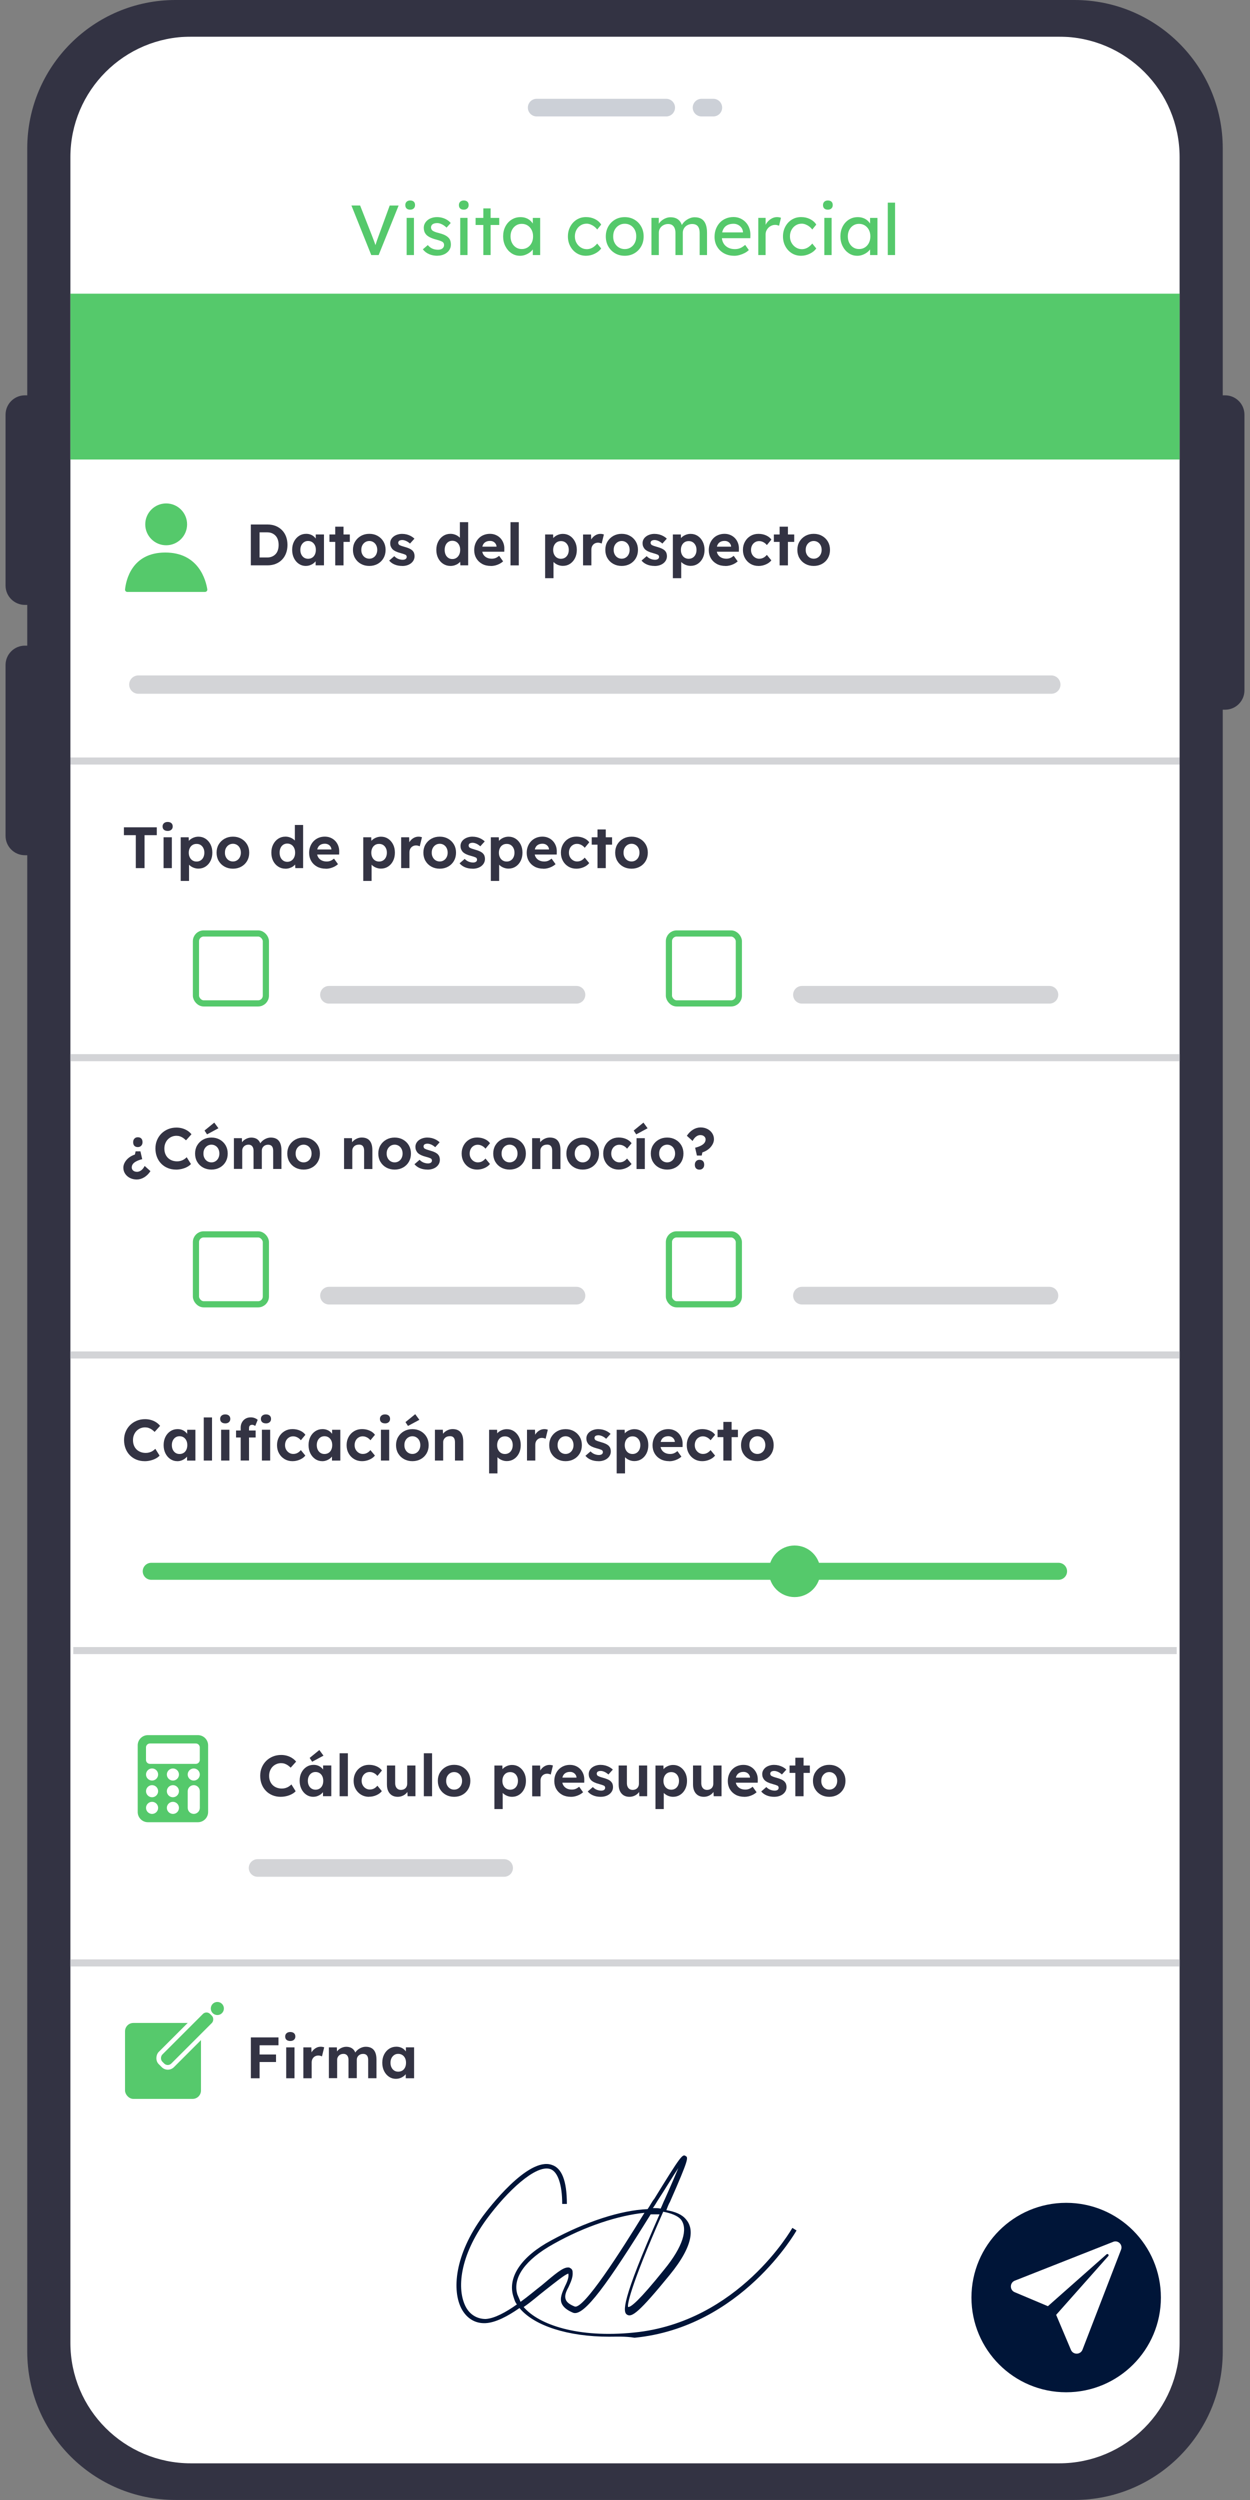 <?xml version="1.0" encoding="UTF-8"?>
<svg id="Calque_1" data-name="Calque 1" xmlns="http://www.w3.org/2000/svg" viewBox="0 0 500 1000">
  <rect x="0" y="0" width="500" height="1000" fill="#808080" stroke="none"/>
  <defs>
    <style>
      .cls-1, .cls-2 {
        fill: #55c96b;
      }

      .cls-3 {
        fill: #56c96c;
      }

      .cls-4 {
        fill: #001438;
      }

      .cls-2 {
        fill-rule: evenodd;
      }

      .cls-5 {
        fill: #fff;
      }

      .cls-6 {
        fill: #00153a;
        isolation: isolate;
        opacity: .2;
      }

      .cls-7 {
        fill: #333343;
      }

      .cls-8 {
        stroke-width: 6.8px;
      }

      .cls-8, .cls-9, .cls-10, .cls-11 {
        stroke-linecap: round;
        stroke-linejoin: round;
      }

      .cls-8, .cls-9, .cls-10, .cls-11, .cls-12, .cls-13, .cls-14, .cls-15 {
        fill: none;
      }

      .cls-8, .cls-12 {
        stroke: #55c96b;
      }

      .cls-9 {
        stroke-width: 7.04px;
      }

      .cls-9, .cls-10, .cls-11, .cls-13, .cls-14, .cls-15 {
        stroke: #d3d4d7;
      }

      .cls-10 {
        stroke-width: 7.34px;
      }

      .cls-16 {
        fill: #001538;
      }

      .cls-11 {
        stroke-width: 7.07px;
      }

      .cls-12 {
        stroke-width: 2.47px;
      }

      .cls-12, .cls-13, .cls-14, .cls-15 {
        stroke-miterlimit: 10;
      }

      .cls-13 {
        stroke-width: 2.82px;
      }

      .cls-14 {
        stroke-width: 2.83px;
      }

      .cls-15 {
        stroke-width: 2.83px;
      }
    </style>
  </defs>
  <rect class="cls-5" x="21.26" y="14.67" width="454.28" height="977.81" rx="43.69" ry="43.69"/>
  <line class="cls-13" x1="29.31" y1="660.23" x2="470.69" y2="660.23"/>
  <g>
    <path class="cls-7" d="M112.28,718.73c-1.19,0-2.29-.21-3.29-.62-1-.41-1.87-.99-2.6-1.74-.74-.75-1.31-1.64-1.71-2.67-.4-1.03-.6-2.16-.6-3.38s.21-2.3.63-3.31,1.01-1.9,1.77-2.65c.76-.75,1.65-1.34,2.67-1.75,1.02-.42,2.13-.63,3.32-.63.77,0,1.54.1,2.29.31.75.21,1.44.51,2.07.92s1.17.88,1.62,1.44l-2.18,2.42c-.37-.37-.76-.69-1.15-.96-.4-.27-.81-.48-1.26-.63-.44-.15-.91-.22-1.41-.22-.67,0-1.29.12-1.87.37s-1.09.59-1.52,1.03c-.43.44-.78.98-1.03,1.6-.26.63-.38,1.32-.38,2.08s.12,1.48.37,2.1c.25.63.6,1.16,1.05,1.6.45.44.99.78,1.62,1.02s1.32.36,2.08.36c.5,0,.98-.07,1.44-.21s.89-.33,1.29-.58c.4-.25.75-.53,1.06-.86l1.7,2.72c-.37.42-.87.8-1.5,1.14-.63.34-1.33.61-2.1.8-.77.19-1.56.29-2.35.29Z"/>
    <path class="cls-7" d="M125.3,718.73c-1.02,0-1.94-.28-2.77-.84-.82-.56-1.47-1.32-1.95-2.28-.48-.96-.72-2.06-.72-3.3s.24-2.34.73-3.29c.49-.95,1.15-1.7,1.99-2.25.84-.55,1.79-.83,2.86-.83.6,0,1.16.09,1.66.27.5.18.94.42,1.32.73.38.31.7.67.96,1.07.26.4.45.84.56,1.3l-.7-.12v-3h3.28v12.29h-3.32v-2.95l.74-.07c-.12.43-.33.84-.6,1.23-.28.39-.62.73-1.03,1.04-.41.3-.87.54-1.38.72-.51.18-1.05.27-1.63.27ZM126.21,715.88c.62,0,1.16-.15,1.63-.44.46-.29.83-.71,1.08-1.24.26-.53.38-1.16.38-1.87s-.13-1.31-.38-1.84c-.26-.53-.62-.94-1.08-1.24-.46-.3-1.01-.45-1.63-.45s-1.14.15-1.59.45c-.46.3-.82.72-1.08,1.24s-.4,1.14-.4,1.84.13,1.34.4,1.87c.26.54.62.95,1.08,1.24.46.29.99.44,1.59.44ZM124.86,704.7l-1-1.53,3.88-3.16,1.65,2.25-4.53,2.44Z"/>
    <path class="cls-7" d="M135.85,718.5v-17.2h3.3v17.2h-3.3Z"/>
    <path class="cls-7" d="M147.61,718.73c-1.18,0-2.23-.28-3.16-.84s-1.66-1.32-2.2-2.28-.8-2.05-.8-3.28.27-2.3.8-3.27c.53-.97,1.27-1.73,2.2-2.29s1.98-.84,3.16-.84c1.1,0,2.11.2,3.02.6.91.4,1.63.96,2.14,1.67l-1.81,2.18c-.22-.29-.49-.56-.81-.8-.33-.24-.68-.43-1.06-.57-.38-.14-.77-.21-1.17-.21-.64,0-1.2.15-1.69.45-.49.3-.87.72-1.15,1.24s-.42,1.13-.42,1.81.14,1.26.43,1.78c.29.52.68.94,1.17,1.25.5.32,1.05.48,1.67.48.4,0,.78-.06,1.14-.17s.69-.29,1.01-.52c.32-.23.61-.51.87-.84l1.79,2.18c-.53.67-1.26,1.21-2.19,1.62-.93.41-1.91.62-2.95.62Z"/>
    <path class="cls-7" d="M159.09,718.73c-.9,0-1.67-.2-2.31-.59-.64-.39-1.14-.96-1.49-1.7s-.52-1.62-.52-2.66v-7.58h3.3v7.04c0,.56.09,1.04.28,1.45.19.41.45.72.79.94.34.22.76.33,1.25.33.36,0,.69-.06,1-.17.31-.12.57-.28.79-.5.22-.22.39-.47.51-.77.12-.29.19-.61.19-.95v-7.37h3.3v12.29h-3.14l-.12-2.53.6-.28c-.19.57-.5,1.09-.93,1.56-.43.46-.95.83-1.56,1.09-.6.26-1.25.4-1.95.4Z"/>
    <path class="cls-7" d="M169.53,718.5v-17.2h3.3v17.2h-3.3Z"/>
    <path class="cls-7" d="M181.66,718.73c-1.25,0-2.37-.28-3.36-.83-.98-.55-1.76-1.3-2.32-2.27-.57-.96-.85-2.06-.85-3.3s.28-2.34.85-3.29c.57-.95,1.34-1.71,2.32-2.27.98-.56,2.1-.84,3.36-.84s2.35.28,3.33.84,1.75,1.31,2.31,2.27c.56.95.84,2.05.84,3.29s-.28,2.34-.84,3.3c-.56.96-1.33,1.72-2.31,2.27s-2.1.83-3.33.83ZM181.66,715.85c.6,0,1.15-.15,1.63-.45.48-.3.86-.72,1.13-1.25.27-.54.41-1.14.41-1.8s-.14-1.29-.41-1.82c-.27-.54-.65-.95-1.13-1.25-.48-.3-1.02-.45-1.63-.45s-1.17.15-1.65.46c-.48.31-.86.73-1.14,1.25s-.41,1.13-.4,1.81c-.02.67.12,1.27.4,1.8.28.53.66.95,1.14,1.25.48.3,1.03.45,1.65.45Z"/>
    <path class="cls-7" d="M197.76,723.62v-17.41h3.18l.09,2.77-.6-.21c.11-.5.38-.95.8-1.37.43-.42.96-.76,1.59-1.02s1.3-.4,2-.4c1.07,0,2.02.28,2.85.83.83.55,1.49,1.3,1.98,2.25.49.95.73,2.05.73,3.29s-.24,2.32-.72,3.28c-.48.96-1.14,1.72-1.98,2.27-.84.55-1.79.83-2.86.83-.71,0-1.39-.14-2.03-.41-.64-.27-1.19-.63-1.64-1.08-.45-.45-.73-.93-.84-1.44l.77-.33v8.16h-3.32ZM204.09,715.88c.6,0,1.14-.15,1.6-.44.46-.29.83-.71,1.09-1.24.26-.53.4-1.15.4-1.85s-.13-1.31-.4-1.84c-.26-.53-.62-.94-1.08-1.23-.46-.29-1-.44-1.62-.44s-1.16.14-1.63.43c-.46.29-.83.7-1.09,1.23s-.4,1.15-.4,1.85.13,1.31.4,1.85c.26.54.63.95,1.09,1.24.46.29,1.01.44,1.63.44Z"/>
    <path class="cls-7" d="M212.87,718.5v-12.29h3.18l.12,3.95-.56-.81c.19-.63.49-1.21.91-1.73.42-.52.91-.93,1.48-1.22.57-.29,1.16-.44,1.78-.44.26,0,.52.02.77.07.25.05.46.1.63.16l-.88,3.63c-.19-.09-.41-.17-.67-.24-.26-.07-.53-.1-.81-.1-.37,0-.72.07-1.03.2-.32.13-.59.32-.83.56-.23.24-.41.52-.55.85-.13.33-.2.68-.2,1.07v6.37h-3.32Z"/>
    <path class="cls-7" d="M228.37,718.73c-1.33,0-2.5-.27-3.49-.81-.99-.54-1.77-1.29-2.32-2.23-.56-.94-.84-2.03-.84-3.25,0-.94.15-1.81.46-2.6.31-.79.74-1.48,1.3-2.06.56-.58,1.22-1.03,1.99-1.35.77-.32,1.6-.48,2.5-.48.84,0,1.61.15,2.32.45.71.3,1.33.73,1.85,1.28.52.55.92,1.2,1.2,1.94.28.74.4,1.56.37,2.44l-.02,1.02h-9.88l-.53-2.02h7.69l-.37.42v-.51c-.03-.42-.17-.8-.41-1.14s-.55-.6-.92-.79c-.37-.19-.79-.28-1.25-.28-.68,0-1.26.13-1.73.4-.47.26-.83.65-1.08,1.16-.25.51-.37,1.13-.37,1.86s.16,1.39.48,1.93c.32.54.77.96,1.35,1.27s1.27.45,2.06.45c.54,0,1.04-.08,1.49-.26.45-.17.93-.46,1.44-.88l1.58,2.21c-.45.4-.95.74-1.49,1.01-.54.27-1.1.48-1.67.62-.57.14-1.14.21-1.7.21Z"/>
    <path class="cls-7" d="M240.3,718.73c-1.15,0-2.17-.19-3.06-.57-.89-.38-1.61-.9-2.15-1.57l2.05-1.77c.48.51,1.01.88,1.6,1.1s1.18.34,1.77.34c.23,0,.44-.03.64-.08.19-.05.36-.13.5-.23s.24-.22.31-.37c.07-.15.1-.31.1-.48,0-.34-.14-.61-.42-.81-.16-.08-.4-.17-.72-.29-.33-.12-.74-.24-1.25-.38-.79-.2-1.46-.44-2.01-.71-.55-.27-.99-.58-1.31-.92-.28-.33-.49-.68-.64-1.06-.15-.38-.22-.8-.22-1.27,0-.56.12-1.07.37-1.52.25-.46.59-.85,1.03-1.17.44-.33.95-.58,1.52-.75.57-.18,1.18-.27,1.81-.27s1.26.08,1.86.23c.6.16,1.17.38,1.69.66.52.29.97.62,1.36,1.01l-1.77,1.95c-.28-.26-.59-.5-.94-.72-.35-.22-.71-.39-1.08-.51-.37-.12-.71-.19-1-.19-.26,0-.5.02-.71.07-.21.05-.38.12-.52.21-.14.09-.24.21-.31.36s-.1.31-.1.48.04.33.13.49c.08.16.21.29.36.4.17.09.42.2.76.33s.79.26,1.36.42c.74.2,1.38.43,1.89.67s.93.53,1.24.86c.26.28.46.6.58.95.12.36.19.75.19,1.19,0,.76-.21,1.44-.64,2.03-.43.6-1.01,1.06-1.75,1.39s-1.58.5-2.51.5Z"/>
    <path class="cls-7" d="M251.78,718.73c-.9,0-1.67-.2-2.31-.59-.64-.39-1.14-.96-1.49-1.7s-.52-1.62-.52-2.66v-7.58h3.3v7.04c0,.56.09,1.04.28,1.45.19.41.45.72.79.94.34.22.76.33,1.25.33.36,0,.69-.06,1-.17.31-.12.57-.28.79-.5.22-.22.39-.47.51-.77.12-.29.19-.61.19-.95v-7.37h3.3v12.29h-3.14l-.12-2.53.6-.28c-.19.57-.5,1.09-.93,1.56-.43.46-.95.83-1.56,1.09-.6.26-1.25.4-1.95.4Z"/>
    <path class="cls-7" d="M262.19,723.62v-17.41h3.18l.09,2.77-.6-.21c.11-.5.38-.95.8-1.37.43-.42.96-.76,1.59-1.02s1.3-.4,2-.4c1.07,0,2.02.28,2.85.83.83.55,1.49,1.3,1.98,2.25.49.95.73,2.05.73,3.29s-.24,2.32-.72,3.28c-.48.96-1.14,1.72-1.98,2.27-.84.55-1.79.83-2.86.83-.71,0-1.39-.14-2.03-.41-.64-.27-1.19-.63-1.64-1.08-.45-.45-.73-.93-.84-1.44l.77-.33v8.16h-3.32ZM268.51,715.88c.6,0,1.14-.15,1.6-.44.46-.29.83-.71,1.09-1.24.26-.53.4-1.15.4-1.85s-.13-1.31-.4-1.84c-.26-.53-.62-.94-1.08-1.23-.46-.29-1-.44-1.62-.44s-1.16.14-1.63.43c-.46.29-.83.7-1.09,1.23s-.4,1.15-.4,1.85.13,1.31.4,1.85c.26.54.63.95,1.09,1.24.46.29,1.01.44,1.63.44Z"/>
    <path class="cls-7" d="M281.53,718.73c-.9,0-1.67-.2-2.31-.59-.64-.39-1.14-.96-1.49-1.7s-.52-1.62-.52-2.66v-7.58h3.3v7.04c0,.56.09,1.04.28,1.45.19.41.45.72.79.94.34.22.76.33,1.25.33.36,0,.69-.06,1-.17.31-.12.57-.28.79-.5.22-.22.39-.47.51-.77.12-.29.19-.61.19-.95v-7.37h3.3v12.29h-3.14l-.12-2.53.6-.28c-.19.57-.5,1.09-.93,1.56-.43.46-.95.83-1.56,1.09-.6.26-1.25.4-1.95.4Z"/>
    <path class="cls-7" d="M297.77,718.73c-1.33,0-2.5-.27-3.49-.81-.99-.54-1.77-1.29-2.32-2.23-.56-.94-.84-2.03-.84-3.25,0-.94.15-1.81.46-2.6.31-.79.74-1.48,1.3-2.06.56-.58,1.22-1.03,1.99-1.35.77-.32,1.6-.48,2.5-.48.84,0,1.61.15,2.32.45.71.3,1.33.73,1.85,1.28.52.55.92,1.2,1.2,1.94.28.74.4,1.56.37,2.44l-.02,1.02h-9.88l-.53-2.02h7.69l-.37.42v-.51c-.03-.42-.17-.8-.41-1.14s-.55-.6-.92-.79c-.37-.19-.79-.28-1.25-.28-.68,0-1.26.13-1.73.4-.47.26-.83.65-1.08,1.16-.25.51-.37,1.13-.37,1.86s.16,1.39.48,1.93c.32.54.77.96,1.35,1.27s1.27.45,2.06.45c.54,0,1.04-.08,1.49-.26.45-.17.93-.46,1.44-.88l1.58,2.21c-.45.4-.95.74-1.49,1.01-.54.27-1.1.48-1.67.62-.57.14-1.14.21-1.7.21Z"/>
    <path class="cls-7" d="M309.7,718.73c-1.15,0-2.17-.19-3.06-.57-.89-.38-1.61-.9-2.15-1.57l2.05-1.77c.48.51,1.01.88,1.6,1.1s1.18.34,1.77.34c.23,0,.44-.03.64-.08.19-.05.36-.13.5-.23s.24-.22.31-.37c.07-.15.1-.31.1-.48,0-.34-.14-.61-.42-.81-.16-.08-.4-.17-.72-.29-.33-.12-.74-.24-1.25-.38-.79-.2-1.46-.44-2.01-.71-.55-.27-.99-.58-1.31-.92-.28-.33-.49-.68-.64-1.06-.15-.38-.22-.8-.22-1.27,0-.56.12-1.07.37-1.52.25-.46.59-.85,1.03-1.17.44-.33.95-.58,1.52-.75.57-.18,1.18-.27,1.81-.27s1.26.08,1.86.23c.6.16,1.17.38,1.69.66.52.29.97.62,1.36,1.01l-1.77,1.95c-.28-.26-.59-.5-.94-.72-.35-.22-.71-.39-1.08-.51-.37-.12-.71-.19-1-.19-.26,0-.5.02-.71.07-.21.05-.38.12-.52.21-.14.09-.24.21-.31.36s-.1.31-.1.48.04.33.13.49c.08.16.21.29.36.4.17.09.42.2.76.33s.79.26,1.36.42c.74.2,1.38.43,1.89.67s.93.53,1.24.86c.26.28.46.6.58.95.12.36.19.75.19,1.19,0,.76-.21,1.44-.64,2.03-.43.6-1.01,1.06-1.75,1.39s-1.58.5-2.51.5Z"/>
    <path class="cls-7" d="M315.83,709.16v-2.95h8.11v2.95h-8.11ZM318.13,718.5v-15.41h3.3v15.41h-3.3Z"/>
    <path class="cls-7" d="M331.71,718.73c-1.25,0-2.37-.28-3.36-.83-.98-.55-1.76-1.3-2.32-2.27-.57-.96-.85-2.06-.85-3.3s.28-2.34.85-3.29c.57-.95,1.34-1.71,2.32-2.27.98-.56,2.1-.84,3.36-.84s2.35.28,3.33.84,1.75,1.31,2.31,2.27c.56.95.84,2.05.84,3.29s-.28,2.34-.84,3.3c-.56.96-1.33,1.72-2.31,2.27s-2.1.83-3.33.83ZM331.71,715.85c.6,0,1.15-.15,1.63-.45.48-.3.86-.72,1.13-1.25.27-.54.41-1.14.41-1.8s-.14-1.29-.41-1.82c-.27-.54-.65-.95-1.13-1.25-.48-.3-1.02-.45-1.63-.45s-1.17.15-1.65.46c-.48.31-.86.73-1.14,1.25s-.41,1.13-.4,1.81c-.02.67.12,1.27.4,1.8.28.53.66.95,1.14,1.25.48.3,1.03.45,1.65.45Z"/>
  </g>
  <line class="cls-9" x1="103.03" y1="747.19" x2="201.66" y2="747.19"/>
  <g id="g6636">
    <path id="path6470" class="cls-2" d="M59.16,694.05c-2.25,0-4.08,1.84-4.08,4.08v26.68c0,2.25,1.84,4.08,4.08,4.08h20.01c2.25,0,4.08-1.84,4.08-4.08v-26.68c0-2.25-1.84-4.08-4.08-4.08h-20.01ZM59.98,697.39h18.35c.87,0,1.58.72,1.58,1.58v5c0,.87-.72,1.58-1.58,1.58h-18.35c-.87,0-1.58-.72-1.58-1.58v-5c0-.87.72-1.58,1.58-1.58ZM60.83,707.38c1.33,0,2.42,1.09,2.42,2.42s-1.09,2.42-2.42,2.42-2.42-1.09-2.42-2.42,1.09-2.42,2.42-2.42ZM77.5,707.39c1.33,0,2.42,1.09,2.42,2.42,0,1.33-1.09,2.42-2.42,2.42-1.33,0-2.42-1.09-2.42-2.42,0-1.33,1.09-2.42,2.42-2.42ZM69.16,707.39c1.33,0,2.42,1.09,2.42,2.42,0,1.33-1.09,2.42-2.42,2.42-1.33,0-2.42-1.09-2.42-2.42,0-1.33,1.09-2.42,2.42-2.42h0ZM60.83,714.06c1.33,0,2.42,1.09,2.42,2.42,0,1.33-1.09,2.42-2.42,2.42s-2.42-1.09-2.42-2.42c0-1.33,1.09-2.42,2.42-2.42ZM69.16,714.06c1.33,0,2.42,1.09,2.42,2.42s-1.09,2.42-2.42,2.42-2.42-1.09-2.42-2.42c0-1.33,1.09-2.42,2.42-2.42ZM77.51,714.06c1.33,0,2.42,1.09,2.42,2.42v6.66c0,1.33-1.09,2.42-2.42,2.42s-2.42-1.09-2.42-2.42v-6.66c0-1.33,1.09-2.42,2.42-2.42ZM60.83,720.73c1.33,0,2.42,1.09,2.42,2.42,0,1.33-1.09,2.42-2.42,2.42s-2.42-1.09-2.42-2.42c0-1.33,1.09-2.42,2.42-2.42ZM69.16,720.73c1.33,0,2.42,1.09,2.42,2.42s-1.09,2.42-2.42,2.42-2.42-1.09-2.42-2.42c0-1.33,1.09-2.42,2.42-2.42Z"/>
  </g>
  <g>
    <path class="cls-1" d="M50.93,236.78c-.54,0-.97-.47-.91-1.01.36-3.48,2.58-14.76,16.09-14.76,13.44,0,16.26,11.19,16.81,14.71.09.55-.34,1.05-.91,1.05h-31.08Z"/>
    <circle class="cls-1" cx="66.47" cy="209.74" r="8.37"/>
  </g>
  <g>
    <path class="cls-7" d="M100.33,226.15v-16.35h6.7c1.2,0,2.29.2,3.26.59.97.4,1.81.96,2.52,1.68.71.72,1.25,1.58,1.62,2.58.37,1,.56,2.1.56,3.32s-.19,2.3-.56,3.3c-.37,1-.91,1.87-1.61,2.59-.7.72-1.54,1.29-2.52,1.68s-2.07.6-3.27.6h-6.7ZM103.83,223.6l-.37-.61h3.46c.7,0,1.33-.12,1.89-.36.56-.24,1.04-.58,1.44-1,.4-.43.7-.95.9-1.58.2-.62.3-1.31.3-2.08s-.1-1.45-.3-2.07-.5-1.14-.9-1.58c-.4-.44-.88-.77-1.44-1.02-.56-.24-1.19-.36-1.89-.36h-3.53l.44-.56v11.21Z"/>
    <path class="cls-7" d="M122.32,226.38c-1.03,0-1.95-.28-2.78-.84s-1.48-1.32-1.96-2.29-.72-2.07-.72-3.32.25-2.35.74-3.3c.49-.96,1.16-1.71,2-2.27s1.8-.83,2.87-.83c.61,0,1.16.09,1.67.27.51.18.95.42,1.33.74.38.31.7.67.97,1.07.26.41.45.84.56,1.31l-.7-.12v-3.01h3.29v12.35h-3.34v-2.97l.75-.07c-.12.44-.33.85-.61,1.24-.28.39-.63.74-1.04,1.04-.41.3-.88.54-1.39.72-.51.18-1.06.27-1.63.27ZM123.23,223.51c.62,0,1.17-.15,1.63-.44.47-.3.83-.71,1.09-1.25s.39-1.16.39-1.88-.13-1.32-.39-1.84-.62-.95-1.09-1.25c-.47-.3-1.01-.46-1.63-.46s-1.14.15-1.6.46c-.46.3-.82.72-1.09,1.25s-.4,1.14-.4,1.84.13,1.34.4,1.88.63.95,1.09,1.25c.46.29.99.44,1.6.44Z"/>
    <path class="cls-7" d="M131.78,216.76v-2.97h8.15v2.97h-8.15ZM134.09,226.15v-15.48h3.32v15.48h-3.32Z"/>
    <path class="cls-7" d="M147.73,226.38c-1.26,0-2.39-.28-3.37-.83-.99-.55-1.77-1.31-2.33-2.28-.57-.96-.85-2.07-.85-3.32s.28-2.35.85-3.3c.57-.96,1.35-1.72,2.33-2.28.99-.56,2.11-.84,3.37-.84s2.36.28,3.35.84c.99.56,1.76,1.32,2.32,2.28.56.96.84,2.06.84,3.3s-.28,2.35-.84,3.32c-.56.97-1.33,1.72-2.32,2.28-.99.55-2.11.83-3.35.83ZM147.73,223.48c.61,0,1.15-.15,1.63-.46.48-.3.86-.72,1.13-1.26s.41-1.14.41-1.81-.14-1.3-.41-1.83-.65-.96-1.13-1.26c-.48-.3-1.03-.46-1.63-.46s-1.17.16-1.66.47c-.48.31-.86.73-1.14,1.26s-.41,1.14-.4,1.82c-.02.67.12,1.27.4,1.81s.66.96,1.14,1.26c.48.3,1.04.46,1.66.46Z"/>
    <path class="cls-7" d="M160.9,226.38c-1.15,0-2.18-.19-3.07-.57-.9-.38-1.62-.91-2.16-1.58l2.05-1.77c.48.51,1.02.88,1.61,1.11.59.23,1.18.34,1.78.34.23,0,.45-.03.64-.08.19-.05.36-.13.5-.23.14-.1.25-.23.32-.37s.11-.31.11-.48c0-.34-.14-.61-.42-.82-.16-.08-.4-.18-.72-.29-.33-.12-.75-.25-1.26-.39-.79-.2-1.47-.44-2.02-.71s-.99-.58-1.32-.92c-.28-.33-.49-.68-.64-1.06-.15-.38-.22-.8-.22-1.27,0-.56.12-1.07.37-1.53.25-.46.6-.85,1.04-1.18s.95-.58,1.53-.76c.58-.18,1.18-.27,1.82-.27s1.26.08,1.87.23c.61.16,1.17.38,1.69.67.52.29.98.63,1.37,1.02l-1.77,1.96c-.28-.26-.6-.51-.95-.72-.35-.22-.71-.39-1.09-.51-.37-.12-.71-.19-1-.19-.26,0-.5.02-.71.07s-.39.12-.53.21c-.14.09-.25.21-.32.36-.07.15-.11.31-.11.48s.04.33.13.49c.08.16.21.29.36.4.17.09.42.2.76.33.33.12.79.26,1.37.42.75.2,1.38.43,1.9.68.52.25.94.54,1.25.86.26.28.46.6.58.96.12.36.19.76.19,1.19,0,.76-.21,1.44-.64,2.04-.43.6-1.02,1.07-1.76,1.4s-1.59.5-2.52.5Z"/>
    <path class="cls-7" d="M180.19,226.38c-1.07,0-2.04-.28-2.9-.83-.86-.55-1.53-1.31-2.02-2.27-.49-.96-.74-2.07-.74-3.33s.25-2.33.74-3.29c.49-.97,1.16-1.73,2.01-2.29.85-.56,1.82-.84,2.91-.84.58,0,1.13.09,1.67.27.54.18,1.02.42,1.45.74.43.31.77.66,1.04,1.04.26.38.41.78.44,1.2l-.84.14v-8.06h3.32v17.28h-3.13l-.14-2.85.65.07c-.03.39-.17.76-.42,1.12-.25.36-.58.68-.99.97-.41.29-.88.51-1.4.68-.52.16-1.07.25-1.65.25ZM180.94,223.62c.62,0,1.17-.16,1.63-.47s.83-.74,1.1-1.28.4-1.18.4-1.92-.13-1.35-.4-1.9-.63-.98-1.1-1.28-1.01-.46-1.63-.46-1.16.15-1.62.46-.82.73-1.07,1.28-.38,1.19-.38,1.9.13,1.37.38,1.92.62.97,1.07,1.28,1,.47,1.62.47Z"/>
    <path class="cls-7" d="M196.35,226.38c-1.34,0-2.51-.27-3.5-.82s-1.77-1.29-2.33-2.24c-.56-.95-.84-2.04-.84-3.27,0-.95.16-1.82.47-2.62.31-.79.75-1.48,1.31-2.07s1.23-1.04,2-1.35,1.61-.48,2.51-.48c.84,0,1.62.15,2.33.46.72.3,1.33.73,1.86,1.28s.92,1.2,1.2,1.95.41,1.57.37,2.45l-.02,1.03h-9.92l-.54-2.03h7.73l-.37.42v-.51c-.03-.42-.17-.8-.41-1.14-.24-.34-.55-.61-.92-.79-.37-.19-.79-.28-1.26-.28-.68,0-1.26.13-1.74.4-.48.26-.84.65-1.09,1.17s-.37,1.14-.37,1.87.16,1.39.48,1.94c.32.54.77.97,1.35,1.27.58.3,1.27.46,2.07.46.54,0,1.04-.09,1.49-.26s.93-.47,1.45-.89l1.59,2.22c-.45.4-.95.74-1.5,1.02-.54.27-1.11.48-1.68.62-.58.14-1.14.21-1.71.21Z"/>
    <path class="cls-7" d="M204.2,226.15v-17.28h3.32v17.28h-3.32Z"/>
    <path class="cls-7" d="M218.05,231.28v-17.49h3.2l.09,2.78-.61-.21c.11-.5.38-.96.81-1.38.43-.42.96-.76,1.6-1.03.64-.27,1.31-.4,2.01-.4,1.07,0,2.03.28,2.86.83.83.55,1.49,1.31,1.98,2.27.49.96.74,2.06.74,3.3s-.24,2.33-.72,3.29-1.14,1.72-1.98,2.28-1.8.83-2.87.83c-.72,0-1.4-.14-2.04-.41-.65-.27-1.2-.63-1.65-1.08s-.73-.93-.84-1.45l.77-.33v8.2h-3.34ZM224.4,223.51c.61,0,1.14-.15,1.61-.44.47-.3.83-.71,1.1-1.25s.4-1.16.4-1.86-.13-1.32-.4-1.84-.63-.94-1.09-1.24c-.46-.29-1-.44-1.62-.44s-1.17.14-1.63.43c-.47.29-.83.7-1.1,1.24s-.4,1.16-.4,1.86.13,1.32.4,1.86.63.95,1.1,1.25c.47.29,1.01.44,1.63.44Z"/>
    <path class="cls-7" d="M233.22,226.15v-12.35h3.2l.12,3.97-.56-.82c.19-.64.49-1.22.91-1.74.42-.52.92-.93,1.48-1.22.57-.3,1.16-.44,1.79-.44.26,0,.52.02.77.07.25.05.46.1.63.16l-.89,3.64c-.19-.09-.41-.17-.68-.24-.27-.07-.54-.11-.82-.11-.37,0-.72.07-1.04.2-.32.13-.6.32-.83.56s-.42.53-.55.85c-.13.33-.2.69-.2,1.07v6.4h-3.34Z"/>
    <path class="cls-7" d="M248.68,226.38c-1.26,0-2.39-.28-3.37-.83-.99-.55-1.77-1.31-2.33-2.28-.57-.96-.85-2.07-.85-3.32s.28-2.35.85-3.3c.57-.96,1.35-1.72,2.33-2.28.99-.56,2.11-.84,3.37-.84s2.36.28,3.35.84c.99.56,1.76,1.32,2.32,2.28.56.96.84,2.06.84,3.3s-.28,2.35-.84,3.32c-.56.97-1.33,1.72-2.32,2.28-.99.55-2.11.83-3.35.83ZM248.68,223.48c.61,0,1.15-.15,1.63-.46.48-.3.86-.72,1.13-1.26s.41-1.14.41-1.81-.14-1.3-.41-1.83-.65-.96-1.13-1.26c-.48-.3-1.03-.46-1.63-.46s-1.17.16-1.66.47c-.48.31-.86.73-1.14,1.26s-.41,1.14-.4,1.82c-.02.67.12,1.27.4,1.81s.66.96,1.14,1.26c.48.3,1.04.46,1.66.46Z"/>
    <path class="cls-7" d="M261.85,226.38c-1.15,0-2.18-.19-3.07-.57-.9-.38-1.62-.91-2.16-1.58l2.05-1.77c.48.51,1.02.88,1.61,1.11.59.23,1.18.34,1.78.34.23,0,.45-.03.64-.08.19-.05.36-.13.5-.23.14-.1.25-.23.32-.37s.11-.31.11-.48c0-.34-.14-.61-.42-.82-.16-.08-.4-.18-.72-.29-.33-.12-.75-.25-1.26-.39-.79-.2-1.47-.44-2.02-.71s-.99-.58-1.32-.92c-.28-.33-.49-.68-.64-1.06-.15-.38-.22-.8-.22-1.27,0-.56.12-1.07.37-1.53.25-.46.6-.85,1.04-1.18s.95-.58,1.53-.76c.58-.18,1.18-.27,1.82-.27s1.26.08,1.87.23c.61.16,1.17.38,1.69.67.52.29.98.63,1.37,1.02l-1.77,1.96c-.28-.26-.6-.51-.95-.72-.35-.22-.71-.39-1.09-.51-.37-.12-.71-.19-1-.19-.26,0-.5.02-.71.07s-.39.12-.53.21c-.14.09-.25.21-.32.36-.07.15-.11.31-.11.48s.04.33.13.49c.08.16.21.29.36.4.17.09.42.2.76.33.33.12.79.26,1.37.42.75.2,1.38.43,1.9.68.52.25.94.54,1.25.86.26.28.46.6.58.96.12.36.19.76.19,1.19,0,.76-.21,1.44-.64,2.04-.43.6-1.02,1.07-1.76,1.4s-1.59.5-2.52.5Z"/>
    <path class="cls-7" d="M269.14,231.28v-17.49h3.2l.09,2.78-.61-.21c.11-.5.38-.96.81-1.38.43-.42.96-.76,1.6-1.03.64-.27,1.31-.4,2.01-.4,1.07,0,2.03.28,2.86.83.83.55,1.49,1.31,1.98,2.27.49.96.74,2.06.74,3.3s-.24,2.33-.72,3.29-1.14,1.72-1.98,2.28-1.8.83-2.87.83c-.72,0-1.4-.14-2.04-.41-.65-.27-1.2-.63-1.65-1.08s-.73-.93-.84-1.45l.77-.33v8.2h-3.34ZM275.49,223.51c.61,0,1.14-.15,1.61-.44.47-.3.83-.71,1.1-1.25s.4-1.16.4-1.86-.13-1.32-.4-1.84-.63-.94-1.09-1.24c-.46-.29-1-.44-1.62-.44s-1.17.14-1.63.43c-.47.29-.83.7-1.1,1.24s-.4,1.16-.4,1.86.13,1.32.4,1.86.63.95,1.1,1.25c.47.29,1.01.44,1.63.44Z"/>
    <path class="cls-7" d="M290.18,226.38c-1.34,0-2.51-.27-3.5-.82s-1.77-1.29-2.33-2.24c-.56-.95-.84-2.04-.84-3.27,0-.95.16-1.82.47-2.62.31-.79.75-1.48,1.31-2.07s1.23-1.04,2-1.35,1.61-.48,2.51-.48c.84,0,1.62.15,2.33.46.72.3,1.33.73,1.86,1.28s.92,1.2,1.2,1.95.41,1.57.37,2.45l-.02,1.03h-9.92l-.54-2.03h7.73l-.37.42v-.51c-.03-.42-.17-.8-.41-1.14-.24-.34-.55-.61-.92-.79-.37-.19-.79-.28-1.26-.28-.68,0-1.26.13-1.74.4-.48.26-.84.65-1.09,1.17s-.37,1.14-.37,1.87.16,1.39.48,1.94c.32.54.77.97,1.35,1.27.58.3,1.27.46,2.07.46.54,0,1.04-.09,1.49-.26s.93-.47,1.45-.89l1.59,2.22c-.45.4-.95.74-1.5,1.02-.54.27-1.11.48-1.68.62-.58.14-1.14.21-1.71.21Z"/>
    <path class="cls-7" d="M303.37,226.38c-1.18,0-2.24-.28-3.18-.84-.93-.56-1.67-1.32-2.21-2.29s-.81-2.06-.81-3.29.27-2.31.81-3.28c.54-.97,1.27-1.74,2.21-2.3.93-.56,1.99-.84,3.18-.84,1.11,0,2.12.2,3.04.61.92.41,1.63.97,2.15,1.68l-1.82,2.2c-.22-.29-.49-.56-.82-.81-.33-.24-.68-.43-1.06-.57-.38-.14-.77-.21-1.18-.21-.64,0-1.2.15-1.69.46-.49.3-.88.72-1.16,1.25s-.42,1.14-.42,1.82.14,1.26.43,1.79.68.94,1.18,1.26c.5.32,1.06.48,1.68.48.4,0,.79-.06,1.14-.18.36-.12.7-.29,1.02-.53.32-.23.61-.51.88-.84l1.8,2.2c-.53.67-1.26,1.21-2.2,1.62-.93.41-1.92.62-2.97.62Z"/>
    <path class="cls-7" d="M309.54,216.76v-2.97h8.15v2.97h-8.15ZM311.85,226.15v-15.48h3.32v15.48h-3.32Z"/>
    <path class="cls-7" d="M325.49,226.38c-1.26,0-2.39-.28-3.37-.83-.99-.55-1.77-1.31-2.33-2.28-.57-.96-.85-2.07-.85-3.32s.28-2.35.85-3.3c.57-.96,1.35-1.72,2.33-2.28.99-.56,2.11-.84,3.37-.84s2.36.28,3.35.84c.99.56,1.76,1.32,2.32,2.28.56.96.84,2.06.84,3.3s-.28,2.35-.84,3.32c-.56.97-1.33,1.72-2.32,2.28-.99.55-2.11.83-3.35.83ZM325.49,223.48c.61,0,1.15-.15,1.63-.46.48-.3.86-.72,1.13-1.26s.41-1.14.41-1.81-.14-1.3-.41-1.83-.65-.96-1.13-1.26c-.48-.3-1.03-.46-1.63-.46s-1.17.16-1.66.47c-.48.31-.86.73-1.14,1.26s-.41,1.14-.4,1.82c-.02.67.12,1.27.4,1.81s.66.96,1.14,1.26c.48.3,1.04.46,1.66.46Z"/>
  </g>
  <line class="cls-10" x1="55.34" y1="273.84" x2="420.52" y2="273.84"/>
  <line class="cls-14" x1="28.16" y1="304.41" x2="471.84" y2="304.41"/>
  <path class="cls-7" d="M490.04,158.13h-.94V59.32c0-32.76-26.56-59.32-59.32-59.32H70.22C37.46,0,10.9,26.56,10.9,59.32v98.81h-.94c-4.28,0-7.74,3.47-7.74,7.74v68.35c0,4.28,3.47,7.74,7.74,7.74h.94v16.3h-.94c-4.28,0-7.74,3.47-7.74,7.74v68.35c0,4.28,3.47,7.74,7.74,7.74h.94v598.57c0,32.76,26.56,59.32,59.32,59.32h359.56c32.76,0,59.32-26.56,59.32-59.32V283.88h.94c4.28,0,7.74-3.47,7.74-7.74v-110.27c0-4.28-3.47-7.74-7.74-7.74ZM471.84,937.15c0,26.61-21.57,48.18-48.18,48.18H76.34c-26.61,0-48.18-21.57-48.18-48.18V62.85c0-26.61,21.57-48.18,48.18-48.18h347.32c26.61,0,48.18,21.57,48.18,48.18v874.3Z"/>
  <g id="Groupe_840" data-name="Groupe 840">
    <path id="Rectangle_41" data-name="Rectangle 41" class="cls-6" d="M214.67,39.52h51.81c1.95,0,3.53,1.58,3.53,3.53h0c0,1.95-1.58,3.53-3.53,3.53h-51.81c-1.95,0-3.53-1.58-3.53-3.53h0c0-1.95,1.58-3.53,3.53-3.53Z"/>
    <path id="Rectangle_42" data-name="Rectangle 42" class="cls-6" d="M280.62,39.52h4.71c1.95,0,3.53,1.58,3.53,3.53h0c0,1.95-1.58,3.53-3.53,3.53h-4.71c-1.95,0-3.53-1.58-3.53-3.53h0c0-1.95,1.58-3.53,3.53-3.53Z"/>
  </g>
  <g>
    <path class="cls-1" d="M148.5,102.02l-7.93-19.82h3.48l4.73,12.04c.23.59.43,1.11.61,1.59.18.47.33.9.47,1.29.13.39.25.75.37,1.09l.34,1.02-.74.03c.13-.45.27-.92.42-1.42.15-.49.33-1.03.52-1.61.2-.58.44-1.25.72-1.98l4.39-12.04h3.57l-7.99,19.82h-2.97Z"/>
    <path class="cls-1" d="M164.07,83.87c-.62,0-1.1-.16-1.44-.48-.34-.32-.51-.77-.51-1.36,0-.55.17-.99.52-1.33.35-.34.83-.51,1.43-.51s1.1.16,1.44.48c.34.32.51.77.51,1.36,0,.55-.17.99-.52,1.33-.35.34-.83.51-1.43.51ZM162.66,102.02v-14.87h2.92v14.87h-2.92Z"/>
    <path class="cls-1" d="M175,102.31c-1.25,0-2.37-.22-3.37-.65-1-.43-1.83-1.08-2.49-1.93l1.98-1.7c.57.66,1.18,1.14,1.85,1.43.67.29,1.43.44,2.28.44.34,0,.66-.04.95-.13.29-.08.55-.21.76-.38.22-.17.38-.37.5-.61s.17-.5.17-.78c0-.49-.18-.89-.54-1.19-.19-.13-.49-.28-.89-.44-.41-.16-.93-.33-1.57-.5-1.1-.28-1.99-.6-2.69-.96-.7-.36-1.24-.76-1.61-1.22-.28-.36-.49-.75-.62-1.18-.13-.42-.2-.89-.2-1.4,0-.62.14-1.19.41-1.71.27-.52.65-.97,1.13-1.36.48-.39,1.05-.68,1.7-.89s1.35-.31,2.08-.31c.7,0,1.39.09,2.08.28.69.19,1.33.46,1.91.82.58.36,1.08.78,1.47,1.27l-1.67,1.84c-.36-.36-.75-.67-1.18-.95-.42-.27-.85-.49-1.29-.64-.43-.15-.83-.23-1.19-.23-.4,0-.76.04-1.08.11-.32.08-.59.19-.81.34-.22.15-.38.34-.5.57s-.17.48-.17.76c.02.25.08.48.18.69.1.22.25.4.44.55.21.15.52.31.93.48.42.17.94.33,1.59.48.94.25,1.72.51,2.34.81.61.29,1.1.63,1.46,1,.38.36.64.77.79,1.25.15.47.23,1,.23,1.59,0,.85-.24,1.61-.72,2.28-.48.67-1.13,1.19-1.94,1.57-.81.38-1.72.57-2.72.57Z"/>
    <path class="cls-1" d="M185.51,83.87c-.62,0-1.1-.16-1.44-.48-.34-.32-.51-.77-.51-1.36,0-.55.17-.99.52-1.33.35-.34.83-.51,1.43-.51s1.1.16,1.44.48c.34.32.51.77.51,1.36,0,.55-.17.99-.52,1.33-.35.34-.83.51-1.43.51ZM184.09,102.02v-14.87h2.92v14.87h-2.92Z"/>
    <path class="cls-1" d="M190.24,89.99v-2.83h9.46v2.83h-9.46ZM193.33,102.02v-18.66h2.92v18.66h-2.92Z"/>
    <path class="cls-1" d="M207.94,102.31c-1.23,0-2.35-.34-3.36-1.02s-1.82-1.6-2.42-2.78c-.6-1.17-.91-2.49-.91-3.96s.31-2.82.92-3.98c.61-1.16,1.44-2.07,2.49-2.73,1.05-.66,2.22-.99,3.53-.99.77,0,1.48.11,2.12.34.64.23,1.2.54,1.69.95.48.41.88.87,1.19,1.4s.5,1.09.58,1.7l-.65-.23v-3.85h2.95v14.87h-2.95v-3.54l.68-.2c-.11.51-.34,1.01-.69,1.49-.35.48-.79.91-1.33,1.29-.54.38-1.13.68-1.78.91s-1.34.34-2.05.34ZM208.7,99.62c.89,0,1.67-.22,2.35-.65.68-.43,1.21-1.03,1.6-1.8s.58-1.64.58-2.62-.19-1.82-.58-2.58-.92-1.35-1.6-1.78-1.46-.65-2.35-.65-1.64.22-2.31.65c-.67.43-1.2,1.03-1.59,1.78s-.58,1.61-.58,2.58.19,1.86.58,2.62.92,1.36,1.59,1.8c.67.43,1.44.65,2.31.65Z"/>
    <path class="cls-1" d="M234.39,102.31c-1.38,0-2.61-.34-3.7-1.02s-1.94-1.6-2.58-2.78c-.63-1.17-.95-2.48-.95-3.94s.32-2.76.95-3.94c.63-1.17,1.49-2.1,2.58-2.78s2.32-1.02,3.7-1.02,2.52.27,3.61.81c1.08.54,1.91,1.27,2.48,2.2l-1.61,1.98c-.3-.43-.69-.83-1.16-1.19-.47-.36-.97-.64-1.5-.85-.53-.21-1.04-.31-1.53-.31-.91,0-1.71.22-2.42.67-.71.44-1.27,1.05-1.69,1.83s-.62,1.64-.62,2.6.22,1.83.65,2.59,1.01,1.37,1.73,1.83c.72.45,1.51.68,2.38.68.51,0,1.01-.08,1.49-.25s.95-.42,1.4-.76c.45-.34.88-.75,1.27-1.25l1.61,1.98c-.6.85-1.47,1.55-2.59,2.1-1.12.55-2.29.82-3.5.82Z"/>
    <path class="cls-1" d="M249.9,102.31c-1.45,0-2.75-.33-3.89-1s-2.04-1.59-2.7-2.75c-.66-1.16-.99-2.49-.99-3.98s.33-2.82.99-3.98c.66-1.16,1.56-2.08,2.7-2.75,1.14-.67,2.44-1,3.89-1s2.72.33,3.87,1c1.14.67,2.04,1.59,2.7,2.75.66,1.16.99,2.49.99,3.98s-.33,2.82-.99,3.98c-.66,1.16-1.56,2.08-2.7,2.75s-2.43,1-3.87,1ZM249.9,99.64c.89,0,1.68-.22,2.38-.67.7-.44,1.25-1.05,1.64-1.81s.58-1.63.57-2.59c.02-.98-.17-1.85-.57-2.62s-.94-1.36-1.64-1.8c-.7-.43-1.49-.65-2.38-.65s-1.69.22-2.39.67c-.71.44-1.26,1.05-1.66,1.81s-.58,1.63-.57,2.59c-.02.96.17,1.83.57,2.59s.95,1.37,1.66,1.81,1.51.67,2.39.67Z"/>
    <path class="cls-1" d="M260.58,102.02v-14.87h2.94v3.17l-.54.34c.15-.49.39-.96.72-1.42.33-.45.74-.85,1.22-1.2.48-.35,1-.63,1.56-.83.56-.21,1.13-.31,1.71-.31.85,0,1.6.14,2.24.42.64.28,1.17.71,1.59,1.27.42.57.72,1.27.91,2.12l-.45-.11.2-.48c.21-.43.5-.84.86-1.23.37-.39.79-.73,1.26-1.03.47-.3.97-.54,1.5-.71.53-.17,1.05-.25,1.56-.25,1.11,0,2.03.23,2.76.68.73.45,1.27,1.14,1.64,2.07s.55,2.08.55,3.46v8.92h-2.95v-8.75c0-.85-.11-1.54-.33-2.08-.22-.54-.54-.94-.98-1.2-.43-.26-.99-.4-1.67-.4-.53,0-1.02.09-1.49.27-.46.18-.86.43-1.2.75s-.6.69-.79,1.12c-.19.42-.28.89-.28,1.4v8.89h-2.94v-8.81c0-.77-.11-1.43-.34-1.97s-.56-.95-.99-1.23c-.43-.28-.96-.42-1.59-.42-.53,0-1.02.09-1.47.27-.45.18-.85.42-1.19.74s-.6.68-.79,1.1c-.19.42-.28.88-.28,1.37v8.95h-2.94Z"/>
    <path class="cls-1" d="M293.66,102.31c-1.53,0-2.88-.33-4.06-.98s-2.1-1.54-2.77-2.68c-.67-1.13-1.01-2.44-1.01-3.91,0-1.17.19-2.24.57-3.2.38-.96.9-1.8,1.57-2.51.67-.71,1.47-1.25,2.41-1.64.93-.39,1.95-.58,3.04-.58.96,0,1.86.18,2.69.55.83.37,1.55.87,2.17,1.52.61.64,1.09,1.4,1.42,2.28.33.88.49,1.84.47,2.87l-.03,1.25h-12.15l-.65-2.32h10.28l-.42.48v-.68c-.06-.62-.26-1.18-.62-1.67-.36-.49-.81-.88-1.36-1.16-.55-.28-1.14-.42-1.78-.42-1.02,0-1.88.19-2.58.58-.7.39-1.23.95-1.59,1.7-.36.75-.54,1.67-.54,2.76s.22,1.94.65,2.71,1.05,1.35,1.84,1.77c.79.42,1.71.62,2.75.62.74,0,1.42-.12,2.05-.37.63-.25,1.32-.69,2.05-1.33l1.47,2.07c-.45.45-1.01.85-1.66,1.19s-1.34.61-2.07.81c-.73.2-1.44.3-2.14.3Z"/>
    <path class="cls-1" d="M303.31,102.02v-14.87h2.94v4.67l-.28-1.13c.21-.72.56-1.37,1.06-1.95.5-.58,1.08-1.05,1.73-1.39s1.33-.51,2.02-.51c.32,0,.63.03.92.08.29.06.52.12.69.2l-.76,3.17c-.23-.09-.48-.17-.75-.24-.27-.07-.54-.1-.81-.1-.51,0-1,.1-1.46.3-.46.2-.87.47-1.22.82-.35.35-.63.76-.84,1.22-.21.46-.31.97-.31,1.52v8.21h-2.94Z"/>
    <path class="cls-1" d="M320.42,102.31c-1.38,0-2.61-.34-3.7-1.02s-1.94-1.6-2.58-2.78c-.63-1.17-.95-2.48-.95-3.94s.32-2.76.95-3.94c.63-1.17,1.49-2.1,2.58-2.78s2.32-1.02,3.7-1.02,2.52.27,3.61.81c1.08.54,1.91,1.27,2.48,2.2l-1.61,1.98c-.3-.43-.69-.83-1.16-1.19-.47-.36-.97-.64-1.5-.85-.53-.21-1.04-.31-1.53-.31-.91,0-1.71.22-2.42.67-.71.44-1.27,1.05-1.69,1.83s-.62,1.64-.62,2.6.22,1.83.65,2.59,1.01,1.37,1.73,1.83c.72.45,1.51.68,2.38.68.51,0,1.01-.08,1.49-.25s.95-.42,1.4-.76c.45-.34.88-.75,1.27-1.25l1.61,1.98c-.6.85-1.47,1.55-2.59,2.1-1.12.55-2.29.82-3.5.82Z"/>
    <path class="cls-1" d="M331.15,83.87c-.62,0-1.1-.16-1.44-.48-.34-.32-.51-.77-.51-1.36,0-.55.17-.99.52-1.33.35-.34.83-.51,1.43-.51s1.1.16,1.44.48c.34.32.51.77.51,1.36,0,.55-.17.99-.52,1.33-.35.34-.83.51-1.43.51ZM329.73,102.02v-14.87h2.92v14.87h-2.92Z"/>
    <path class="cls-1" d="M342.85,102.31c-1.23,0-2.35-.34-3.36-1.02s-1.82-1.6-2.42-2.78c-.6-1.17-.91-2.49-.91-3.96s.31-2.82.92-3.98c.61-1.16,1.44-2.07,2.49-2.73,1.05-.66,2.22-.99,3.53-.99.77,0,1.48.11,2.12.34.64.23,1.2.54,1.69.95.48.41.88.87,1.19,1.4s.5,1.09.58,1.7l-.65-.23v-3.85h2.95v14.87h-2.95v-3.54l.68-.2c-.11.51-.34,1.01-.69,1.49-.35.48-.79.91-1.33,1.29-.54.38-1.13.68-1.78.91s-1.34.34-2.05.34ZM343.61,99.62c.89,0,1.67-.22,2.35-.65.68-.43,1.21-1.03,1.6-1.8s.58-1.64.58-2.62-.19-1.82-.58-2.58-.92-1.35-1.6-1.78-1.46-.65-2.35-.65-1.64.22-2.31.65c-.67.43-1.2,1.03-1.59,1.78s-.58,1.61-.58,2.58.19,1.86.58,2.62.92,1.36,1.59,1.8c.67.43,1.44.65,2.31.65Z"/>
    <path class="cls-1" d="M355.11,102.02v-20.96h2.92v20.96h-2.92Z"/>
  </g>
  <line class="cls-14" x1="28.16" y1="785.17" x2="471.84" y2="785.17"/>
  <circle class="cls-16" cx="426.47" cy="919.02" r="37.89"/>
  <path class="cls-5" d="M445.27,896.74l-39.34,15.52c-2.08.82-2.12,3.76-.05,4.62l13.28,5.6,23.46-20.75c.47-.4,1.11.24.7.7l-20.86,23.51,5.91,14c.87,2.07,3.82,2.02,4.63-.07l15.43-40.01c.76-1.97-1.19-3.91-3.16-3.13Z"/>
  <rect class="cls-1" x="28.16" y="117.47" width="443.68" height="66.33"/>
  <g>
    <path class="cls-7" d="M100.34,831.31v-16.35h3.5v16.35h-3.5ZM101.95,818.11v-3.15h9.44v3.15h-9.44ZM101.95,824.81v-3.01h8.46v3.01h-8.46Z"/>
    <path class="cls-7" d="M116.11,816.4c-.64,0-1.14-.16-1.5-.47-.36-.31-.54-.75-.54-1.33,0-.53.18-.96.55-1.3.37-.33.86-.5,1.48-.5s1.14.16,1.5.48c.36.32.54.76.54,1.32s-.18.98-.55,1.31c-.37.33-.86.49-1.48.49ZM114.48,831.31v-12.36h3.32v12.36h-3.32Z"/>
    <path class="cls-7" d="M121.34,831.31v-12.36h3.2l.12,3.97-.56-.82c.19-.64.49-1.22.91-1.74s.92-.93,1.48-1.23,1.16-.44,1.79-.44c.26,0,.52.02.77.07.25.05.46.1.63.16l-.89,3.64c-.19-.09-.41-.18-.68-.25-.27-.07-.54-.1-.82-.1-.37,0-.72.07-1.04.2-.32.13-.6.32-.83.56-.23.24-.42.53-.55.85-.13.33-.2.69-.2,1.08v6.4h-3.34Z"/>
    <path class="cls-7" d="M131.55,831.31v-12.36h3.2l.07,2.36-.49.09c.17-.4.4-.77.68-1.1s.61-.61.99-.84c.38-.23.78-.42,1.2-.55.42-.13.84-.2,1.26-.2.64,0,1.21.1,1.73.3.51.2.95.52,1.31.95.36.43.64.99.84,1.69l-.51-.05.16-.37c.2-.37.46-.71.77-1.02.31-.3.66-.57,1.05-.79.39-.23.79-.4,1.21-.53.42-.12.83-.19,1.24-.19.97,0,1.77.19,2.41.57.64.38,1.12.95,1.44,1.72.32.76.48,1.7.48,2.8v7.5h-3.32v-7.27c0-.56-.08-1.02-.23-1.38-.16-.36-.38-.63-.68-.81s-.68-.27-1.14-.27c-.36,0-.69.06-.99.17-.3.12-.57.28-.79.49-.23.21-.4.46-.53.74-.12.28-.19.59-.19.93v7.38h-3.32v-7.29c0-.51-.08-.95-.25-1.32-.16-.37-.39-.64-.69-.83-.3-.19-.66-.28-1.1-.28-.36,0-.69.06-.99.17-.3.12-.56.28-.78.49-.22.21-.39.46-.53.74s-.2.58-.2.91v7.41h-3.32Z"/>
    <path class="cls-7" d="M158.37,831.54c-1.03,0-1.96-.28-2.78-.84-.83-.56-1.48-1.32-1.96-2.29-.48-.96-.72-2.07-.72-3.32s.25-2.35.74-3.31,1.16-1.71,2-2.27c.84-.55,1.8-.83,2.87-.83.61,0,1.16.09,1.67.27.51.18.95.42,1.33.74s.7.67.97,1.07c.26.41.45.84.56,1.31l-.7-.12v-3.01h3.29v12.36h-3.34v-2.97l.75-.07c-.12.44-.33.85-.61,1.24s-.63.74-1.04,1.04-.88.55-1.39.72c-.51.18-1.06.27-1.64.27ZM159.29,828.67c.62,0,1.17-.15,1.64-.44s.83-.71,1.09-1.25.39-1.16.39-1.88-.13-1.32-.39-1.85c-.26-.53-.62-.95-1.09-1.25s-1.01-.46-1.64-.46-1.14.15-1.6.46-.82.72-1.09,1.25c-.26.53-.4,1.15-.4,1.85s.13,1.34.4,1.88c.27.54.63.95,1.09,1.25s.99.44,1.6.44Z"/>
  </g>
  <g>
    <rect class="cls-3" x="50.01" y="809.18" width="30.38" height="30.38" rx="3.34" ry="3.34"/>
    <rect class="cls-5" x="68.94" y="804.16" width="8.61" height="25.89" rx="3.43" ry="3.43" transform="translate(599.23 187.53) rotate(45)"/>
    <rect class="cls-3" x="72.31" y="801.99" width="5.08" height="27" rx="2.02" ry="2.02" transform="translate(598.56 185.93) rotate(45)"/>
    <circle class="cls-3" cx="86.94" cy="803.4" r="2.62"/>
  </g>
  <path class="cls-4" d="M243.63,934.68c-16.45,0-29.99-4.37-35.83-11.46-4.79,3.33-9.58,5.83-13.54,6.04-4.17.21-7.5-1.87-9.58-5.62-3.96-7.29-2.92-21.66,8.54-37.28,1.87-2.5,17.91-23.74,27.49-20.41,3.96,1.25,6.04,6.25,6.04,15.62h-1.87c0-7.5-1.67-12.91-4.79-13.96-5.83-1.87-17.29,8.96-25.41,20-10.83,14.79-12.08,28.12-8.33,35.2,1.67,3.12,4.58,4.79,7.91,4.79,3.54-.21,8.12-2.71,12.5-5.83-.83-1.04-1.04-2.08-1.46-3.33-2.29-7.5,3.12-15.83,15.21-22.29,13.75-7.5,27.91-12.08,38.53-12.5,1.04-1.46,1.67-2.92,2.71-4.17,10.62-17.29,11.25-17.91,12.5-17.08,1.04.62,1.46.83-6.25,18.33-.62,1.04-1.04,2.29-1.46,3.33,3.54.62,6.25,1.67,7.91,3.75,2.71,3.12,3.75,9.58-6.67,22.29-12.08,14.79-15,16.87-16.87,15.83-1.87-1.04-2.5-5.21,12.91-40.2h-3.54c-17.08,27.49-26.66,41.03-31.04,39.37-2.5-1.04-3.96-2.29-4.58-3.75-.83-2.08.21-4.37,1.25-6.67.83-1.67,1.67-3.54,1.46-5v-.21c-1.04,0-5.62,3.75-9.37,6.67-2.71,2.08-5.42,4.58-8.54,6.67,6.04,7.08,21.66,12.5,44.16,10.21,41.87-4.17,63.11-41.45,63.32-41.87l1.67,1.04c-.21.42-22.08,38.74-64.78,42.91-3.75-.62-7.08-.42-10.21-.42ZM265.29,884.69c-13.75,31.04-14.58,38.12-13.96,38.12,1.04,0,4.17-2.29,14.37-15,7.5-9.16,9.58-16.25,6.67-20-1.25-1.46-3.75-2.5-7.08-3.12ZM227.18,906.98c.21,0,.62,0,.83.21.42.21,1.04.62,1.04,1.67.21,2.08-.83,4.17-1.67,6.04-1.04,1.87-1.67,3.54-1.04,5,.42,1.04,1.46,1.87,3.54,2.71,3.54,1.25,18.33-21.87,27.91-37.49-10.21,1.04-23.54,5.21-36.45,12.5-11.25,6.25-16.45,13.54-14.37,20.2.42,1.04.83,1.87,1.25,2.92,2.92-2.08,5.83-4.58,8.54-6.67,5.42-4.58,8.33-7.08,10.41-7.08ZM261.54,883.24c1.04,0,1.87,0,2.71.21.62-1.25,1.04-2.5,1.67-3.75,2.71-6.04,4.37-10,5.42-12.5-2.08,3.12-5.21,8.33-8.33,13.12-.62,1.04-1.25,2.08-1.87,2.92h.42Z"/>
  <line class="cls-15" x1="28.16" y1="423.07" x2="471.84" y2="423.07"/>
  <line class="cls-15" x1="28.16" y1="541.99" x2="471.84" y2="541.99"/>
  <g>
    <path class="cls-7" d="M54.32,347.25v-13.18h-4.76v-3.15h13.16v3.15h-4.9v13.18h-3.5Z"/>
    <path class="cls-7" d="M67.06,332.37c-.64,0-1.14-.16-1.49-.47-.36-.31-.54-.75-.54-1.33,0-.53.18-.96.55-1.29.37-.33.86-.5,1.48-.5s1.14.16,1.49.48c.36.32.54.76.54,1.32s-.18.98-.55,1.31c-.37.33-.86.49-1.48.49ZM65.43,347.25v-12.34h3.31v12.34h-3.31Z"/>
    <path class="cls-7" d="M72.28,352.38v-17.47h3.2l.09,2.78-.61-.21c.11-.5.38-.96.8-1.38.43-.42.96-.76,1.6-1.03.64-.26,1.31-.4,2.01-.4,1.07,0,2.03.28,2.86.83.83.55,1.49,1.31,1.98,2.26.49.96.73,2.06.73,3.3s-.24,2.33-.72,3.29c-.48.96-1.14,1.72-1.98,2.27s-1.8.83-2.87.83c-.72,0-1.4-.14-2.04-.41-.65-.27-1.19-.63-1.64-1.08-.45-.45-.73-.93-.84-1.45l.77-.33v8.19h-3.34ZM78.63,344.62c.61,0,1.14-.15,1.61-.44.47-.29.83-.71,1.1-1.25.26-.54.4-1.15.4-1.85s-.13-1.31-.4-1.84c-.26-.53-.63-.94-1.08-1.24-.46-.29-1-.44-1.62-.44s-1.17.14-1.63.43c-.47.29-.83.7-1.1,1.24-.26.54-.4,1.16-.4,1.85s.13,1.32.4,1.85c.26.54.63.95,1.1,1.25.47.3,1.01.44,1.63.44Z"/>
    <path class="cls-7" d="M93.18,347.48c-1.26,0-2.38-.28-3.37-.83-.99-.55-1.77-1.31-2.33-2.27-.57-.96-.85-2.07-.85-3.31s.28-2.34.85-3.3c.57-.96,1.34-1.71,2.33-2.27.99-.56,2.11-.84,3.37-.84s2.36.28,3.35.84c.99.56,1.76,1.32,2.32,2.27.56.96.84,2.06.84,3.3s-.28,2.35-.84,3.31c-.56.96-1.33,1.72-2.32,2.27-.99.55-2.1.83-3.35.83ZM93.18,344.59c.61,0,1.15-.15,1.63-.46.48-.3.86-.72,1.13-1.26.27-.54.41-1.14.41-1.81s-.14-1.29-.41-1.83c-.27-.54-.65-.96-1.13-1.26-.48-.3-1.03-.46-1.63-.46s-1.17.16-1.66.47c-.48.31-.86.73-1.14,1.26-.28.53-.41,1.14-.4,1.82-.02.67.12,1.27.4,1.81.28.54.66.96,1.14,1.26.48.3,1.03.46,1.66.46Z"/>
    <path class="cls-7" d="M114.18,347.48c-1.07,0-2.04-.28-2.89-.83-.86-.55-1.53-1.31-2.02-2.26-.49-.96-.73-2.06-.73-3.32s.24-2.32.73-3.29c.49-.96,1.16-1.73,2.01-2.29.85-.56,1.82-.84,2.9-.84.58,0,1.13.09,1.67.27.54.18,1.02.42,1.45.74.43.31.77.66,1.04,1.04.26.38.41.78.44,1.2l-.84.14v-8.05h3.31v17.26h-3.13l-.14-2.85.65.07c-.03.39-.17.76-.42,1.12-.25.36-.58.68-.99.97-.41.29-.88.51-1.4.68-.52.16-1.07.25-1.64.25ZM114.92,344.73c.62,0,1.17-.16,1.63-.47.47-.31.83-.74,1.1-1.28.26-.54.4-1.18.4-1.91s-.13-1.35-.4-1.9c-.26-.55-.63-.98-1.1-1.28-.47-.3-1.01-.46-1.63-.46s-1.16.15-1.62.46c-.46.3-.82.73-1.07,1.28-.26.55-.38,1.19-.38,1.9s.13,1.37.38,1.91c.26.54.61.97,1.07,1.28.46.31,1,.47,1.62.47Z"/>
    <path class="cls-7" d="M130.32,347.48c-1.34,0-2.5-.27-3.5-.82-1-.54-1.77-1.29-2.33-2.24-.56-.95-.84-2.04-.84-3.27,0-.95.16-1.82.47-2.61.31-.79.75-1.48,1.31-2.06.56-.58,1.22-1.03,1.99-1.35.77-.32,1.61-.48,2.51-.48.84,0,1.62.15,2.33.46.71.3,1.33.73,1.85,1.28.52.55.92,1.2,1.2,1.95.28.75.4,1.56.37,2.45l-.02,1.03h-9.91l-.54-2.03h7.72l-.37.42v-.51c-.03-.42-.17-.8-.41-1.14-.24-.34-.55-.61-.92-.79s-.79-.28-1.26-.28c-.68,0-1.26.13-1.74.4-.47.26-.84.65-1.08,1.17-.25.51-.37,1.14-.37,1.87s.16,1.39.48,1.94c.32.54.77.97,1.35,1.27.58.3,1.27.46,2.06.46.54,0,1.04-.08,1.49-.26.45-.17.93-.47,1.45-.89l1.59,2.22c-.45.4-.95.74-1.49,1.01-.54.27-1.1.48-1.68.62s-1.14.21-1.7.21Z"/>
    <path class="cls-7" d="M145.3,352.38v-17.47h3.2l.09,2.78-.61-.21c.11-.5.38-.96.8-1.38.43-.42.96-.76,1.6-1.03.64-.26,1.31-.4,2.01-.4,1.07,0,2.03.28,2.86.83.83.55,1.49,1.31,1.98,2.26.49.96.73,2.06.73,3.3s-.24,2.33-.72,3.29c-.48.96-1.14,1.72-1.98,2.27s-1.8.83-2.87.83c-.72,0-1.4-.14-2.04-.41-.65-.27-1.19-.63-1.64-1.08-.45-.45-.73-.93-.84-1.45l.77-.33v8.19h-3.34ZM151.64,344.62c.61,0,1.14-.15,1.61-.44.47-.29.83-.71,1.1-1.25.26-.54.4-1.15.4-1.85s-.13-1.31-.4-1.84c-.26-.53-.63-.94-1.08-1.24-.46-.29-1-.44-1.62-.44s-1.17.14-1.63.43c-.47.29-.83.7-1.1,1.24-.26.54-.4,1.16-.4,1.85s.13,1.32.4,1.85c.26.54.63.95,1.1,1.25.47.3,1.01.44,1.63.44Z"/>
    <path class="cls-7" d="M160.46,347.25v-12.34h3.2l.12,3.97-.56-.82c.19-.64.49-1.22.91-1.74.42-.52.91-.93,1.48-1.22.57-.29,1.16-.44,1.78-.44.26,0,.52.02.77.07.25.05.46.1.63.16l-.89,3.64c-.19-.09-.41-.18-.68-.25-.26-.07-.54-.11-.82-.11-.37,0-.72.07-1.04.2-.32.13-.59.32-.83.56s-.42.52-.55.85c-.13.33-.2.68-.2,1.07v6.39h-3.34Z"/>
    <path class="cls-7" d="M175.9,347.48c-1.26,0-2.38-.28-3.37-.83-.99-.55-1.77-1.31-2.33-2.27-.57-.96-.85-2.07-.85-3.31s.28-2.34.85-3.3c.57-.96,1.34-1.71,2.33-2.27.99-.56,2.11-.84,3.37-.84s2.36.28,3.35.84c.99.56,1.76,1.32,2.32,2.27.56.96.84,2.06.84,3.3s-.28,2.35-.84,3.31c-.56.96-1.33,1.72-2.32,2.27-.99.55-2.1.83-3.35.83ZM175.9,344.59c.61,0,1.15-.15,1.63-.46.48-.3.86-.72,1.13-1.26.27-.54.41-1.14.41-1.81s-.14-1.29-.41-1.83c-.27-.54-.65-.96-1.13-1.26-.48-.3-1.03-.46-1.63-.46s-1.17.16-1.66.47c-.48.31-.86.73-1.14,1.26-.28.53-.41,1.14-.4,1.82-.02.67.12,1.27.4,1.81.28.54.66.96,1.14,1.26.48.3,1.03.46,1.66.46Z"/>
    <path class="cls-7" d="M189.06,347.48c-1.15,0-2.17-.19-3.07-.57-.89-.38-1.61-.91-2.16-1.58l2.05-1.77c.48.51,1.02.88,1.61,1.11.59.23,1.18.34,1.77.34.23,0,.45-.03.64-.08.19-.05.36-.13.5-.23.14-.1.25-.22.31-.37.07-.15.1-.31.1-.48,0-.34-.14-.61-.42-.82-.16-.08-.4-.18-.72-.29s-.75-.25-1.26-.38c-.79-.2-1.47-.44-2.02-.71-.55-.27-.99-.58-1.32-.92-.28-.33-.49-.68-.64-1.06s-.22-.8-.22-1.27c0-.56.12-1.07.37-1.53.25-.46.59-.85,1.04-1.18.44-.33.95-.58,1.53-.76.58-.18,1.18-.27,1.82-.27s1.26.08,1.87.23c.61.16,1.17.38,1.69.67.52.29.98.63,1.36,1.01l-1.77,1.96c-.28-.26-.59-.51-.94-.72-.35-.22-.71-.39-1.08-.51-.37-.12-.71-.19-1-.19-.26,0-.5.02-.71.07s-.38.12-.52.21c-.14.09-.25.21-.31.36-.07.15-.1.31-.1.48s.04.33.13.49c.08.16.21.29.36.4.17.09.42.2.76.33.33.12.79.26,1.36.42.75.2,1.38.43,1.9.68s.94.54,1.25.86c.26.28.46.6.58.96s.19.75.19,1.19c0,.76-.21,1.44-.64,2.04-.43.6-1.01,1.07-1.76,1.4-.75.33-1.59.5-2.52.5Z"/>
    <path class="cls-7" d="M196.33,352.38v-17.47h3.2l.09,2.78-.61-.21c.11-.5.38-.96.8-1.38.43-.42.96-.76,1.6-1.03.64-.26,1.31-.4,2.01-.4,1.07,0,2.03.28,2.86.83.83.55,1.49,1.31,1.98,2.26.49.96.73,2.06.73,3.3s-.24,2.33-.72,3.29c-.48.96-1.14,1.72-1.98,2.27s-1.8.83-2.87.83c-.72,0-1.4-.14-2.04-.41-.65-.27-1.19-.63-1.64-1.08-.45-.45-.73-.93-.84-1.45l.77-.33v8.19h-3.34ZM202.68,344.62c.61,0,1.14-.15,1.61-.44.47-.29.83-.71,1.1-1.25.26-.54.4-1.15.4-1.85s-.13-1.31-.4-1.84c-.26-.53-.63-.94-1.08-1.24-.46-.29-1-.44-1.62-.44s-1.17.14-1.63.43c-.47.29-.83.7-1.1,1.24-.26.54-.4,1.16-.4,1.85s.13,1.32.4,1.85c.26.54.63.95,1.1,1.25.47.3,1.01.44,1.63.44Z"/>
    <path class="cls-7" d="M217.35,347.48c-1.34,0-2.5-.27-3.5-.82-1-.54-1.77-1.29-2.33-2.24-.56-.95-.84-2.04-.84-3.27,0-.95.16-1.82.47-2.61.31-.79.75-1.48,1.31-2.06.56-.58,1.22-1.03,1.99-1.35.77-.32,1.61-.48,2.51-.48.84,0,1.62.15,2.33.46.71.3,1.33.73,1.85,1.28.52.55.92,1.2,1.2,1.95.28.75.4,1.56.37,2.45l-.02,1.03h-9.91l-.54-2.03h7.72l-.37.42v-.51c-.03-.42-.17-.8-.41-1.14-.24-.34-.55-.61-.92-.79s-.79-.28-1.26-.28c-.68,0-1.26.13-1.74.4-.47.26-.84.65-1.08,1.17-.25.51-.37,1.14-.37,1.87s.16,1.39.48,1.94c.32.54.77.97,1.35,1.27.58.3,1.27.46,2.06.46.54,0,1.04-.08,1.49-.26.45-.17.93-.47,1.45-.89l1.59,2.22c-.45.4-.95.74-1.49,1.01-.54.27-1.1.48-1.68.62s-1.14.21-1.7.21Z"/>
    <path class="cls-7" d="M230.53,347.48c-1.18,0-2.24-.28-3.17-.84-.93-.56-1.67-1.32-2.2-2.29-.54-.96-.8-2.06-.8-3.29s.27-2.3.8-3.28c.54-.97,1.27-1.74,2.2-2.3.93-.56,1.99-.84,3.17-.84,1.1,0,2.11.2,3.03.61.92.41,1.63.96,2.15,1.68l-1.82,2.19c-.22-.3-.49-.56-.82-.8s-.68-.43-1.06-.57c-.38-.14-.77-.21-1.18-.21-.64,0-1.2.15-1.69.46-.49.3-.87.72-1.15,1.25-.28.53-.42,1.14-.42,1.82s.14,1.26.43,1.78c.29.52.68.94,1.18,1.26.5.32,1.06.48,1.68.48.4,0,.79-.06,1.14-.17.36-.12.7-.29,1.01-.53.32-.23.61-.51.88-.84l1.8,2.19c-.53.67-1.26,1.21-2.19,1.62s-1.92.62-2.96.62Z"/>
    <path class="cls-7" d="M236.69,337.87v-2.96h8.14v2.96h-8.14ZM239,347.25v-15.47h3.31v15.47h-3.31Z"/>
    <path class="cls-7" d="M252.62,347.48c-1.26,0-2.38-.28-3.37-.83-.99-.55-1.77-1.31-2.33-2.27-.57-.96-.85-2.07-.85-3.31s.28-2.34.85-3.3c.57-.96,1.34-1.71,2.33-2.27.99-.56,2.11-.84,3.37-.84s2.36.28,3.35.84c.99.56,1.76,1.32,2.32,2.27.56.96.84,2.06.84,3.3s-.28,2.35-.84,3.31c-.56.96-1.33,1.72-2.32,2.27-.99.55-2.1.83-3.35.83ZM252.62,344.59c.61,0,1.15-.15,1.63-.46.48-.3.86-.72,1.13-1.26.27-.54.41-1.14.41-1.81s-.14-1.29-.41-1.83c-.27-.54-.65-.96-1.13-1.26-.48-.3-1.03-.46-1.63-.46s-1.17.16-1.66.47c-.48.31-.86.73-1.14,1.26-.28.53-.41,1.14-.4,1.82-.02.67.12,1.27.4,1.81.28.54.66.96,1.14,1.26.48.3,1.03.46,1.66.46Z"/>
  </g>
  <g>
    <g>
      <line class="cls-11" x1="131.59" y1="397.91" x2="230.59" y2="397.91"/>
      <rect class="cls-12" x="78.38" y="373.39" width="27.97" height="27.97" rx="3.09" ry="3.09"/>
    </g>
    <g>
      <line class="cls-11" x1="320.78" y1="397.91" x2="419.77" y2="397.91"/>
      <rect class="cls-12" x="267.57" y="373.39" width="27.97" height="27.97" rx="3.09" ry="3.09"/>
    </g>
  </g>
  <g>
    <path class="cls-7" d="M56.17,460.52l.72,3.15c-.51.12-.98.27-1.41.43-.43.16-.81.34-1.15.53-.34.19-.63.4-.87.63-.24.23-.43.49-.56.77-.13.28-.2.59-.2.93s.09.65.27.92c.18.27.43.48.75.63.32.15.68.22,1.08.22.56,0,1.11-.19,1.64-.57.54-.38,1.01-.98,1.43-1.78l2.31,2.08c-.7,1.06-1.53,1.88-2.48,2.46-.96.58-1.96.88-3,.88s-1.92-.21-2.73-.62c-.81-.41-1.45-.98-1.92-1.69-.47-.72-.71-1.52-.71-2.4,0-.56.11-1.11.34-1.64.23-.54.55-1.04.97-1.52s.91-.89,1.47-1.25c.56-.36,1.17-.64,1.84-.86l.28-1.28h1.94ZM57.01,456.88c0,.58-.17,1.05-.52,1.41-.35.37-.8.55-1.36.55-.59,0-1.05-.17-1.38-.51-.33-.34-.49-.82-.49-1.45s.17-1.07.51-1.43c.34-.37.79-.55,1.35-.55.61,0,1.07.17,1.4.51.33.34.49.83.49,1.47Z"/>
    <path class="cls-7" d="M70.4,467.84c-1.2,0-2.3-.21-3.3-.62-1-.41-1.87-1-2.61-1.75-.74-.75-1.31-1.65-1.71-2.68-.4-1.03-.61-2.17-.61-3.39s.21-2.31.63-3.32,1.01-1.9,1.77-2.66c.76-.75,1.66-1.34,2.68-1.76s2.14-.63,3.34-.63c.78,0,1.54.1,2.3.31s1.45.52,2.08.92,1.17.89,1.62,1.45l-2.19,2.43c-.37-.37-.76-.7-1.15-.97-.4-.27-.82-.48-1.26-.63s-.91-.22-1.41-.22c-.67,0-1.29.12-1.88.37s-1.09.59-1.53,1.04c-.44.44-.78.98-1.04,1.61-.26.63-.38,1.33-.38,2.09s.12,1.48.37,2.11c.25.63.6,1.17,1.05,1.61.45.44.99.79,1.62,1.03s1.33.36,2.09.36c.5,0,.98-.07,1.45-.21.47-.14.9-.33,1.29-.58s.75-.54,1.06-.86l1.7,2.73c-.37.42-.87.8-1.5,1.14-.63.34-1.33.61-2.11.8-.78.19-1.56.29-2.36.29Z"/>
    <path class="cls-7" d="M84.58,467.84c-1.26,0-2.38-.28-3.37-.83-.99-.55-1.77-1.31-2.33-2.27-.57-.96-.85-2.07-.85-3.31s.28-2.34.85-3.3c.57-.96,1.34-1.71,2.33-2.27.99-.56,2.11-.84,3.37-.84s2.36.28,3.35.84c.99.56,1.76,1.32,2.32,2.27.56.96.84,2.06.84,3.3s-.28,2.35-.84,3.31c-.56.96-1.33,1.72-2.32,2.27-.99.55-2.1.83-3.35.83ZM84.58,464.95c.61,0,1.15-.15,1.63-.46.48-.3.86-.72,1.13-1.26.27-.54.41-1.14.41-1.81s-.14-1.29-.41-1.83c-.27-.54-.65-.96-1.13-1.26-.48-.3-1.03-.46-1.63-.46s-1.17.16-1.66.47c-.48.31-.86.73-1.14,1.26-.28.53-.41,1.14-.4,1.82-.02.67.12,1.27.4,1.81.28.54.66.96,1.14,1.26.48.3,1.03.46,1.66.46ZM82.81,453.75l-1-1.54,3.9-3.17,1.66,2.26-4.55,2.45Z"/>
    <path class="cls-7" d="M93.56,467.61v-12.34h3.2l.07,2.36-.49.09c.17-.4.4-.77.68-1.1.28-.33.61-.61.99-.84.38-.23.78-.42,1.2-.55.42-.13.84-.2,1.26-.2.64,0,1.21.1,1.73.3s.95.52,1.31.94c.36.43.64.99.84,1.69l-.51-.05.16-.37c.2-.37.46-.71.77-1.01.31-.3.66-.57,1.05-.79.39-.23.79-.4,1.21-.53.42-.12.83-.19,1.24-.19.96,0,1.76.19,2.4.57.64.38,1.12.95,1.43,1.71.32.76.48,1.7.48,2.8v7.49h-3.31v-7.25c0-.56-.08-1.02-.23-1.38-.16-.36-.38-.63-.68-.8-.3-.18-.68-.27-1.14-.27-.36,0-.69.06-.99.17-.3.12-.57.28-.79.49s-.4.46-.52.73c-.12.28-.19.59-.19.93v7.37h-3.31v-7.28c0-.51-.08-.95-.25-1.32s-.39-.64-.69-.83c-.3-.19-.66-.28-1.1-.28-.36,0-.69.06-.99.17-.3.12-.56.28-.78.49-.22.21-.39.46-.52.73-.13.28-.2.58-.2.91v7.39h-3.31Z"/>
    <path class="cls-7" d="M121.46,467.84c-1.26,0-2.38-.28-3.37-.83-.99-.55-1.77-1.31-2.33-2.27-.57-.96-.85-2.07-.85-3.31s.28-2.34.85-3.3c.57-.96,1.34-1.71,2.33-2.27.99-.56,2.11-.84,3.37-.84s2.36.28,3.35.84c.99.56,1.76,1.32,2.32,2.27.56.96.84,2.06.84,3.3s-.28,2.35-.84,3.31c-.56.96-1.33,1.72-2.32,2.27-.99.55-2.1.83-3.35.83ZM121.46,464.95c.61,0,1.15-.15,1.63-.46.48-.3.86-.72,1.13-1.26.27-.54.41-1.14.41-1.81s-.14-1.29-.41-1.83c-.27-.54-.65-.96-1.13-1.26-.48-.3-1.03-.46-1.63-.46s-1.17.16-1.66.47c-.48.31-.86.73-1.14,1.26-.28.53-.41,1.14-.4,1.82-.02.67.12,1.27.4,1.81.28.54.66.96,1.14,1.26.48.3,1.03.46,1.66.46Z"/>
    <path class="cls-7" d="M137.62,467.61v-12.34h3.17l.09,2.52-.65.28c.17-.56.48-1.07.92-1.53.44-.46.98-.83,1.6-1.11.62-.28,1.27-.42,1.96-.42.93,0,1.71.19,2.34.56s1.1.94,1.42,1.69c.32.75.48,1.68.48,2.79v7.56h-3.31v-7.3c0-.56-.08-1.03-.23-1.4-.16-.37-.39-.65-.71-.83-.32-.18-.71-.25-1.18-.22-.37,0-.72.06-1.04.17-.32.12-.59.28-.82.5s-.4.47-.54.75c-.13.28-.2.58-.2.91v7.42h-3.31Z"/>
    <path class="cls-7" d="M157.87,467.84c-1.26,0-2.38-.28-3.37-.83-.99-.55-1.77-1.31-2.33-2.27-.57-.96-.85-2.07-.85-3.31s.28-2.34.85-3.3c.57-.96,1.34-1.71,2.33-2.27.99-.56,2.11-.84,3.37-.84s2.36.28,3.35.84c.99.56,1.76,1.32,2.32,2.27.56.96.84,2.06.84,3.3s-.28,2.35-.84,3.31c-.56.96-1.33,1.72-2.32,2.27-.99.55-2.1.83-3.35.83ZM157.87,464.95c.61,0,1.15-.15,1.63-.46.48-.3.86-.72,1.13-1.26.27-.54.41-1.14.41-1.81s-.14-1.29-.41-1.83c-.27-.54-.65-.96-1.13-1.26-.48-.3-1.03-.46-1.63-.46s-1.17.16-1.66.47c-.48.31-.86.73-1.14,1.26-.28.53-.41,1.14-.4,1.82-.02.67.12,1.27.4,1.81.28.54.66.96,1.14,1.26.48.3,1.03.46,1.66.46Z"/>
    <path class="cls-7" d="M171.02,467.84c-1.15,0-2.17-.19-3.07-.57-.89-.38-1.61-.91-2.16-1.58l2.05-1.77c.48.51,1.02.88,1.61,1.11.59.23,1.18.34,1.77.34.23,0,.45-.03.64-.08.19-.05.36-.13.5-.23.14-.1.25-.22.31-.37.07-.15.1-.31.1-.48,0-.34-.14-.61-.42-.82-.16-.08-.4-.18-.72-.29s-.75-.25-1.26-.38c-.79-.2-1.47-.44-2.02-.71-.55-.27-.99-.58-1.32-.92-.28-.33-.49-.68-.64-1.06s-.22-.8-.22-1.27c0-.56.12-1.07.37-1.53.25-.46.59-.85,1.04-1.18.44-.33.95-.58,1.53-.76.58-.18,1.18-.27,1.82-.27s1.26.08,1.87.23c.61.16,1.17.38,1.69.67.52.29.98.63,1.36,1.01l-1.77,1.96c-.28-.26-.59-.51-.94-.72-.35-.22-.71-.39-1.08-.51-.37-.12-.71-.19-1-.19-.26,0-.5.02-.71.07s-.38.12-.52.21c-.14.09-.25.21-.31.36-.07.15-.1.31-.1.48s.04.33.13.49c.08.16.21.29.36.4.17.09.42.2.76.33.33.12.79.26,1.36.42.75.2,1.38.43,1.9.68s.94.54,1.25.86c.26.28.46.6.58.96s.19.75.19,1.19c0,.76-.21,1.44-.64,2.04-.43.6-1.01,1.07-1.76,1.4-.75.33-1.59.5-2.52.5Z"/>
    <path class="cls-7" d="M190.83,467.84c-1.18,0-2.24-.28-3.17-.84-.93-.56-1.67-1.32-2.2-2.29-.54-.96-.8-2.06-.8-3.29s.27-2.3.8-3.28c.54-.97,1.27-1.74,2.2-2.3.93-.56,1.99-.84,3.17-.84,1.1,0,2.11.2,3.03.61.92.41,1.63.96,2.15,1.68l-1.82,2.19c-.22-.3-.49-.56-.82-.8s-.68-.43-1.06-.57c-.38-.14-.77-.21-1.18-.21-.64,0-1.2.15-1.69.46-.49.3-.87.72-1.15,1.25-.28.53-.42,1.14-.42,1.82s.14,1.26.43,1.78c.29.52.68.94,1.18,1.26.5.32,1.06.48,1.68.48.4,0,.79-.06,1.14-.17.36-.12.7-.29,1.01-.53.32-.23.61-.51.88-.84l1.8,2.19c-.53.67-1.26,1.21-2.19,1.62s-1.92.62-2.96.62Z"/>
    <path class="cls-7" d="M203.84,467.84c-1.26,0-2.38-.28-3.37-.83-.99-.55-1.77-1.31-2.33-2.27-.57-.96-.85-2.07-.85-3.31s.28-2.34.85-3.3c.57-.96,1.34-1.71,2.33-2.27.99-.56,2.11-.84,3.37-.84s2.36.28,3.35.84c.99.56,1.76,1.32,2.32,2.27.56.96.84,2.06.84,3.3s-.28,2.35-.84,3.31c-.56.96-1.33,1.72-2.32,2.27-.99.55-2.1.83-3.35.83ZM203.84,464.95c.61,0,1.15-.15,1.63-.46.48-.3.86-.72,1.13-1.26.27-.54.41-1.14.41-1.81s-.14-1.29-.41-1.83c-.27-.54-.65-.96-1.13-1.26-.48-.3-1.03-.46-1.63-.46s-1.17.16-1.66.47c-.48.31-.86.73-1.14,1.26-.28.53-.41,1.14-.4,1.82-.02.67.12,1.27.4,1.81.28.54.66.96,1.14,1.26.48.3,1.03.46,1.66.46Z"/>
    <path class="cls-7" d="M212.85,467.61v-12.34h3.17l.09,2.52-.65.28c.17-.56.48-1.07.92-1.53.44-.46.98-.83,1.6-1.11.62-.28,1.27-.42,1.96-.42.93,0,1.71.19,2.34.56s1.1.94,1.42,1.69c.32.75.48,1.68.48,2.79v7.56h-3.31v-7.3c0-.56-.08-1.03-.23-1.4-.16-.37-.39-.65-.71-.83-.32-.18-.71-.25-1.18-.22-.37,0-.72.06-1.04.17-.32.12-.59.28-.82.5s-.4.47-.54.75c-.13.28-.2.58-.2.91v7.42h-3.31Z"/>
    <path class="cls-7" d="M233.1,467.84c-1.26,0-2.38-.28-3.37-.83-.99-.55-1.77-1.31-2.33-2.27-.57-.96-.85-2.07-.85-3.31s.28-2.34.85-3.3c.57-.96,1.34-1.71,2.33-2.27.99-.56,2.11-.84,3.37-.84s2.36.28,3.35.84c.99.56,1.76,1.32,2.32,2.27.56.96.84,2.06.84,3.3s-.28,2.35-.84,3.31c-.56.96-1.33,1.72-2.32,2.27-.99.55-2.1.83-3.35.83ZM233.1,464.95c.61,0,1.15-.15,1.63-.46.48-.3.86-.72,1.13-1.26.27-.54.41-1.14.41-1.81s-.14-1.29-.41-1.83c-.27-.54-.65-.96-1.13-1.26-.48-.3-1.03-.46-1.63-.46s-1.17.16-1.66.47c-.48.31-.86.73-1.14,1.26-.28.53-.41,1.14-.4,1.82-.02.67.12,1.27.4,1.81.28.54.66.96,1.14,1.26.48.3,1.03.46,1.66.46Z"/>
    <path class="cls-7" d="M247.46,467.84c-1.18,0-2.24-.28-3.17-.84-.93-.56-1.67-1.32-2.2-2.29-.54-.96-.8-2.06-.8-3.29s.27-2.3.8-3.28c.54-.97,1.27-1.74,2.2-2.3.93-.56,1.99-.84,3.17-.84,1.1,0,2.11.2,3.03.61.92.41,1.63.96,2.15,1.68l-1.82,2.19c-.22-.3-.49-.56-.82-.8s-.68-.43-1.06-.57c-.38-.14-.77-.21-1.18-.21-.64,0-1.2.15-1.69.46-.49.3-.87.72-1.15,1.25-.28.53-.42,1.14-.42,1.82s.14,1.26.43,1.78c.29.52.68.94,1.18,1.26.5.32,1.06.48,1.68.48.4,0,.79-.06,1.14-.17.36-.12.7-.29,1.01-.53.32-.23.61-.51.88-.84l1.8,2.19c-.53.67-1.26,1.21-2.19,1.62s-1.92.62-2.96.62Z"/>
    <path class="cls-7" d="M254.48,453.75l-1-1.54,3.9-3.17,1.66,2.26-4.55,2.45ZM254.62,467.61v-12.34h3.31v12.34h-3.31Z"/>
    <path class="cls-7" d="M266.87,467.84c-1.26,0-2.38-.28-3.37-.83-.99-.55-1.77-1.31-2.33-2.27-.57-.96-.85-2.07-.85-3.31s.28-2.34.85-3.3c.57-.96,1.34-1.71,2.33-2.27.99-.56,2.11-.84,3.37-.84s2.36.28,3.35.84c.99.56,1.76,1.32,2.32,2.27.56.96.84,2.06.84,3.3s-.28,2.35-.84,3.31c-.56.96-1.33,1.72-2.32,2.27-.99.55-2.1.83-3.35.83ZM266.87,464.95c.61,0,1.15-.15,1.63-.46.48-.3.86-.72,1.13-1.26.27-.54.41-1.14.41-1.81s-.14-1.29-.41-1.83c-.27-.54-.65-.96-1.13-1.26-.48-.3-1.03-.46-1.63-.46s-1.17.16-1.66.47c-.48.31-.86.73-1.14,1.26-.28.53-.41,1.14-.4,1.82-.02.67.12,1.27.4,1.81.28.54.66.96,1.14,1.26.48.3,1.03.46,1.66.46Z"/>
    <path class="cls-7" d="M278.77,462.24l-.72-3.15c.51-.12.98-.27,1.41-.43.43-.16.81-.34,1.15-.53.34-.19.63-.4.87-.63s.43-.49.56-.78c.13-.29.2-.59.2-.92,0-.34-.09-.65-.28-.92-.19-.27-.44-.48-.75-.63-.31-.15-.68-.22-1.1-.22-.54,0-1.08.19-1.62.57-.54.38-1.02.98-1.46,1.79l-2.29-2.08c.7-1.06,1.53-1.88,2.48-2.46.96-.58,1.96-.88,3-.88s1.92.21,2.73.62c.81.41,1.45.98,1.92,1.69.47.71.71,1.52.71,2.4,0,.56-.12,1.11-.35,1.64-.23.54-.56,1.04-.97,1.52-.41.47-.9.89-1.46,1.25-.56.36-1.17.65-1.84.86l-.28,1.28h-1.94ZM277.93,465.88c0-.58.17-1.04.51-1.41.34-.37.79-.55,1.35-.55.61,0,1.07.17,1.4.51.33.34.49.83.49,1.45s-.17,1.07-.52,1.43c-.35.37-.8.55-1.36.55-.59,0-1.05-.17-1.38-.51s-.49-.83-.49-1.47Z"/>
  </g>
  <g>
    <g>
      <line class="cls-11" x1="131.6" y1="518.26" x2="230.59" y2="518.26"/>
      <rect class="cls-12" x="78.38" y="493.75" width="27.97" height="27.97" rx="3.09" ry="3.09"/>
    </g>
    <g>
      <line class="cls-11" x1="320.78" y1="518.26" x2="419.77" y2="518.26"/>
      <rect class="cls-12" x="267.57" y="493.75" width="27.97" height="27.97" rx="3.09" ry="3.09"/>
    </g>
  </g>
  <g>
    <path class="cls-7" d="M57.85,584.47c-1.2,0-2.3-.21-3.3-.62-1-.41-1.87-1-2.61-1.75-.74-.75-1.31-1.65-1.71-2.68-.4-1.03-.61-2.17-.61-3.39s.21-2.31.63-3.32,1.01-1.9,1.77-2.66c.76-.75,1.66-1.34,2.68-1.76s2.14-.63,3.34-.63c.78,0,1.54.1,2.3.31s1.45.52,2.08.92,1.17.89,1.62,1.45l-2.19,2.43c-.37-.37-.76-.7-1.15-.97-.4-.27-.82-.48-1.26-.63s-.91-.22-1.41-.22c-.67,0-1.29.12-1.88.37s-1.09.59-1.53,1.04c-.44.44-.78.98-1.04,1.61-.26.63-.38,1.33-.38,2.09s.12,1.48.37,2.11c.25.63.6,1.17,1.05,1.61.45.44.99.79,1.62,1.03s1.33.36,2.09.36c.5,0,.98-.07,1.45-.21.47-.14.9-.33,1.29-.58s.75-.54,1.06-.86l1.7,2.73c-.37.42-.87.8-1.5,1.14-.63.34-1.33.61-2.11.8-.78.19-1.56.29-2.36.29Z"/>
    <path class="cls-7" d="M70.91,584.47c-1.03,0-1.95-.28-2.78-.84-.82-.56-1.48-1.32-1.96-2.29-.48-.96-.72-2.07-.72-3.31s.25-2.34.73-3.3c.49-.96,1.15-1.71,1.99-2.26.84-.55,1.8-.83,2.87-.83.61,0,1.16.09,1.67.27s.95.42,1.33.74c.38.31.7.67.97,1.07.26.41.45.84.56,1.31l-.7-.12v-3.01h3.29v12.34h-3.34v-2.96l.75-.07c-.12.44-.33.85-.61,1.24s-.63.73-1.04,1.04c-.41.3-.87.54-1.39.72s-1.06.27-1.63.27ZM71.82,581.6c.62,0,1.17-.15,1.63-.44.47-.29.83-.71,1.08-1.25.26-.54.39-1.16.39-1.88s-.13-1.31-.39-1.84c-.26-.53-.62-.94-1.08-1.25-.47-.3-1.01-.45-1.63-.45s-1.14.15-1.6.45c-.46.3-.82.72-1.08,1.25s-.4,1.14-.4,1.84.13,1.34.4,1.88c.26.54.63.95,1.08,1.25.46.3.99.44,1.6.44Z"/>
    <path class="cls-7" d="M81.5,584.23v-17.26h3.31v17.26h-3.31Z"/>
    <path class="cls-7" d="M90.09,569.35c-.64,0-1.14-.16-1.49-.47-.36-.31-.54-.75-.54-1.33,0-.53.18-.96.55-1.29.37-.33.86-.5,1.48-.5s1.14.16,1.49.48c.36.32.54.76.54,1.32s-.18.98-.55,1.31c-.37.33-.86.49-1.48.49ZM88.45,584.23v-12.34h3.31v12.34h-3.31Z"/>
    <path class="cls-7" d="M94.42,575v-2.8h7.84v2.8h-7.84ZM96.27,584.23v-13.2c0-.76.17-1.45.51-2.08.34-.62.81-1.11,1.41-1.47.6-.36,1.3-.54,2.11-.54.54,0,1.06.09,1.54.27s.89.42,1.24.73l-.98,2.43c-.2-.12-.41-.23-.62-.32-.21-.08-.4-.13-.57-.13-.3,0-.54.05-.73.15-.19.1-.34.25-.43.44s-.14.44-.14.73v12.97h-3.34ZM106.39,569.35c-.64,0-1.14-.16-1.49-.47s-.54-.75-.54-1.33c0-.53.18-.96.55-1.29.37-.33.86-.5,1.48-.5s1.13.16,1.49.48.54.76.54,1.32-.18.98-.55,1.31-.86.49-1.48.49ZM104.76,584.23v-12.34h3.31v12.34h-3.31Z"/>
    <path class="cls-7" d="M116.98,584.47c-1.18,0-2.24-.28-3.17-.84-.93-.56-1.67-1.32-2.2-2.29-.54-.96-.8-2.06-.8-3.29s.27-2.3.8-3.28c.54-.97,1.27-1.74,2.2-2.3.93-.56,1.99-.84,3.17-.84,1.1,0,2.11.2,3.03.61.92.41,1.63.96,2.15,1.68l-1.82,2.19c-.22-.3-.49-.56-.82-.8s-.68-.43-1.06-.57c-.38-.14-.77-.21-1.18-.21-.64,0-1.2.15-1.69.46-.49.3-.87.72-1.15,1.25-.28.53-.42,1.14-.42,1.82s.14,1.26.43,1.78c.29.52.68.94,1.18,1.26.5.32,1.06.48,1.68.48.4,0,.79-.06,1.14-.17.36-.12.7-.29,1.01-.53.32-.23.61-.51.88-.84l1.8,2.19c-.53.67-1.26,1.21-2.19,1.62s-1.92.62-2.96.62Z"/>
    <path class="cls-7" d="M128.88,584.47c-1.03,0-1.95-.28-2.78-.84-.82-.56-1.48-1.32-1.96-2.29-.48-.96-.72-2.07-.72-3.31s.25-2.34.73-3.3c.49-.96,1.15-1.71,1.99-2.26.84-.55,1.8-.83,2.87-.83.61,0,1.16.09,1.67.27s.95.42,1.33.74c.38.31.7.67.97,1.07.26.41.45.84.56,1.31l-.7-.12v-3.01h3.29v12.34h-3.34v-2.96l.75-.07c-.12.44-.33.85-.61,1.24s-.63.73-1.04,1.04c-.41.3-.87.54-1.39.72s-1.06.27-1.63.27ZM129.79,581.6c.62,0,1.17-.15,1.63-.44.47-.29.83-.71,1.08-1.25.26-.54.39-1.16.39-1.88s-.13-1.31-.39-1.84c-.26-.53-.62-.94-1.08-1.25-.47-.3-1.01-.45-1.63-.45s-1.14.15-1.6.45c-.46.3-.82.72-1.08,1.25s-.4,1.14-.4,1.84.13,1.34.4,1.88c.26.54.63.95,1.08,1.25.46.3.99.44,1.6.44Z"/>
    <path class="cls-7" d="M144.81,584.47c-1.18,0-2.24-.28-3.17-.84-.93-.56-1.67-1.32-2.2-2.29-.54-.96-.8-2.06-.8-3.29s.27-2.3.8-3.28c.54-.97,1.27-1.74,2.2-2.3.93-.56,1.99-.84,3.17-.84,1.1,0,2.11.2,3.03.61.92.41,1.63.96,2.15,1.68l-1.82,2.19c-.22-.3-.49-.56-.82-.8s-.68-.43-1.06-.57c-.38-.14-.77-.21-1.18-.21-.64,0-1.2.15-1.69.46-.49.3-.87.72-1.15,1.25-.28.53-.42,1.14-.42,1.82s.14,1.26.43,1.78c.29.52.68.94,1.18,1.26.5.32,1.06.48,1.68.48.4,0,.79-.06,1.14-.17.36-.12.7-.29,1.01-.53.32-.23.61-.51.88-.84l1.8,2.19c-.53.67-1.26,1.21-2.19,1.62s-1.92.62-2.96.62Z"/>
    <path class="cls-7" d="M154,569.35c-.64,0-1.14-.16-1.49-.47-.36-.31-.54-.75-.54-1.33,0-.53.18-.96.55-1.29.37-.33.86-.5,1.48-.5s1.14.16,1.49.48c.36.32.54.76.54,1.32s-.18.98-.55,1.31c-.37.33-.86.49-1.48.49ZM152.37,584.23v-12.34h3.31v12.34h-3.31Z"/>
    <path class="cls-7" d="M164.96,584.47c-1.26,0-2.38-.28-3.37-.83-.99-.55-1.77-1.31-2.33-2.27-.57-.96-.85-2.07-.85-3.31s.28-2.34.85-3.3c.57-.96,1.34-1.71,2.33-2.27.99-.56,2.11-.84,3.37-.84s2.36.28,3.35.84c.99.56,1.76,1.32,2.32,2.27.56.96.84,2.06.84,3.3s-.28,2.35-.84,3.31c-.56.96-1.33,1.72-2.32,2.27-.99.55-2.1.83-3.35.83ZM164.96,581.58c.61,0,1.15-.15,1.63-.46.48-.3.86-.72,1.13-1.26.27-.54.41-1.14.41-1.81s-.14-1.29-.41-1.83c-.27-.54-.65-.96-1.13-1.26-.48-.3-1.03-.46-1.63-.46s-1.17.16-1.66.47c-.48.31-.86.73-1.14,1.26-.28.53-.41,1.14-.4,1.82-.02.67.12,1.27.4,1.81.28.54.66.96,1.14,1.26.48.3,1.03.46,1.66.46ZM163.19,570.38l-1-1.54,3.9-3.17,1.66,2.26-4.55,2.45Z"/>
    <path class="cls-7" d="M173.97,584.23v-12.34h3.17l.09,2.52-.65.28c.17-.56.48-1.07.92-1.53.44-.46.98-.83,1.6-1.11.62-.28,1.27-.42,1.96-.42.93,0,1.71.19,2.34.56s1.1.94,1.42,1.69c.32.75.48,1.68.48,2.79v7.56h-3.31v-7.3c0-.56-.08-1.03-.23-1.4-.16-.37-.39-.65-.71-.83-.32-.18-.71-.25-1.18-.22-.37,0-.72.06-1.04.17-.32.12-.59.28-.82.5s-.4.47-.54.75c-.13.28-.2.58-.2.91v7.42h-3.31Z"/>
    <path class="cls-7" d="M195.64,589.37v-17.47h3.2l.09,2.78-.61-.21c.11-.5.38-.96.8-1.38.43-.42.96-.76,1.6-1.03.64-.26,1.31-.4,2.01-.4,1.07,0,2.03.28,2.86.83.83.55,1.49,1.31,1.98,2.26.49.96.73,2.06.73,3.3s-.24,2.33-.72,3.29c-.48.96-1.14,1.72-1.98,2.27s-1.8.83-2.87.83c-.72,0-1.4-.14-2.04-.41-.65-.27-1.19-.63-1.64-1.08-.45-.45-.73-.93-.84-1.45l.77-.33v8.19h-3.34ZM201.98,581.6c.61,0,1.14-.15,1.61-.44.47-.29.83-.71,1.1-1.25.26-.54.4-1.15.4-1.85s-.13-1.31-.4-1.84c-.26-.53-.63-.94-1.08-1.24-.46-.29-1-.44-1.62-.44s-1.17.14-1.63.43c-.47.29-.83.7-1.1,1.24-.26.54-.4,1.16-.4,1.85s.13,1.32.4,1.85c.26.54.63.95,1.1,1.25.47.3,1.01.44,1.63.44Z"/>
    <path class="cls-7" d="M210.8,584.23v-12.34h3.2l.12,3.97-.56-.82c.19-.64.49-1.22.91-1.74.42-.52.91-.93,1.48-1.22.57-.29,1.16-.44,1.78-.44.26,0,.52.02.77.07.25.05.46.1.63.16l-.89,3.64c-.19-.09-.41-.18-.68-.25-.26-.07-.54-.11-.82-.11-.37,0-.72.07-1.04.2-.32.13-.59.32-.83.56s-.42.52-.55.85c-.13.33-.2.68-.2,1.07v6.39h-3.34Z"/>
    <path class="cls-7" d="M226.24,584.47c-1.26,0-2.38-.28-3.37-.83-.99-.55-1.77-1.31-2.33-2.27-.57-.96-.85-2.07-.85-3.31s.28-2.34.85-3.3c.57-.96,1.34-1.71,2.33-2.27.99-.56,2.11-.84,3.37-.84s2.36.28,3.35.84c.99.56,1.76,1.32,2.32,2.27.56.96.84,2.06.84,3.3s-.28,2.35-.84,3.31c-.56.96-1.33,1.72-2.32,2.27-.99.55-2.1.83-3.35.83ZM226.24,581.58c.61,0,1.15-.15,1.63-.46.48-.3.86-.72,1.13-1.26.27-.54.41-1.14.41-1.81s-.14-1.29-.41-1.83c-.27-.54-.65-.96-1.13-1.26-.48-.3-1.03-.46-1.63-.46s-1.17.16-1.66.47c-.48.31-.86.73-1.14,1.26-.28.53-.41,1.14-.4,1.82-.02.67.12,1.27.4,1.81.28.54.66.96,1.14,1.26.48.3,1.03.46,1.66.46Z"/>
    <path class="cls-7" d="M239.4,584.47c-1.15,0-2.17-.19-3.07-.57-.89-.38-1.61-.91-2.16-1.58l2.05-1.77c.48.51,1.02.88,1.61,1.11.59.23,1.18.34,1.77.34.23,0,.45-.03.64-.08.19-.05.36-.13.5-.23.14-.1.25-.22.31-.37.07-.15.1-.31.1-.48,0-.34-.14-.61-.42-.82-.16-.08-.4-.18-.72-.29s-.75-.25-1.26-.38c-.79-.2-1.47-.44-2.02-.71-.55-.27-.99-.58-1.32-.92-.28-.33-.49-.68-.64-1.06s-.22-.8-.22-1.27c0-.56.12-1.07.37-1.53.25-.46.59-.85,1.04-1.18.44-.33.95-.58,1.53-.76.58-.18,1.18-.27,1.82-.27s1.26.08,1.87.23c.61.16,1.17.38,1.69.67.52.29.98.63,1.36,1.01l-1.77,1.96c-.28-.26-.59-.51-.94-.72-.35-.22-.71-.39-1.08-.51-.37-.12-.71-.19-1-.19-.26,0-.5.02-.71.07s-.38.12-.52.21c-.14.09-.25.21-.31.36-.07.15-.1.31-.1.48s.04.33.13.49c.08.16.21.29.36.4.17.09.42.2.76.33.33.12.79.26,1.36.42.75.2,1.38.43,1.9.68s.94.54,1.25.86c.26.28.46.6.58.96s.19.75.19,1.19c0,.76-.21,1.44-.64,2.04-.43.6-1.01,1.07-1.76,1.4-.75.33-1.59.5-2.52.5Z"/>
    <path class="cls-7" d="M246.67,589.37v-17.47h3.2l.09,2.78-.61-.21c.11-.5.38-.96.8-1.38.43-.42.96-.76,1.6-1.03.64-.26,1.31-.4,2.01-.4,1.07,0,2.03.28,2.86.83.83.55,1.49,1.31,1.98,2.26.49.96.73,2.06.73,3.3s-.24,2.33-.72,3.29c-.48.96-1.14,1.72-1.98,2.27s-1.8.83-2.87.83c-.72,0-1.4-.14-2.04-.41-.65-.27-1.19-.63-1.64-1.08-.45-.45-.73-.93-.84-1.45l.77-.33v8.19h-3.34ZM253.02,581.6c.61,0,1.14-.15,1.61-.44.47-.29.83-.71,1.1-1.25.26-.54.4-1.15.4-1.85s-.13-1.31-.4-1.84c-.26-.53-.63-.94-1.08-1.24-.46-.29-1-.44-1.62-.44s-1.17.14-1.63.43c-.47.29-.83.7-1.1,1.24-.26.54-.4,1.16-.4,1.85s.13,1.32.4,1.85c.26.54.63.95,1.1,1.25.47.3,1.01.44,1.63.44Z"/>
    <path class="cls-7" d="M267.69,584.47c-1.34,0-2.5-.27-3.5-.82-1-.54-1.77-1.29-2.33-2.24-.56-.95-.84-2.04-.84-3.27,0-.95.16-1.82.47-2.61.31-.79.75-1.48,1.31-2.06.56-.58,1.22-1.03,1.99-1.35.77-.32,1.61-.48,2.51-.48.84,0,1.62.15,2.33.46.71.3,1.33.73,1.85,1.28.52.55.92,1.2,1.2,1.95.28.75.4,1.56.37,2.45l-.02,1.03h-9.91l-.54-2.03h7.72l-.37.42v-.51c-.03-.42-.17-.8-.41-1.14-.24-.34-.55-.61-.92-.79s-.79-.28-1.26-.28c-.68,0-1.26.13-1.74.4-.47.26-.84.65-1.08,1.17-.25.51-.37,1.14-.37,1.87s.16,1.39.48,1.94c.32.54.77.97,1.35,1.27.58.3,1.27.46,2.06.46.54,0,1.04-.08,1.49-.26.45-.17.93-.47,1.45-.89l1.59,2.22c-.45.4-.95.74-1.49,1.01-.54.27-1.1.48-1.68.62s-1.14.21-1.7.21Z"/>
    <path class="cls-7" d="M280.87,584.47c-1.18,0-2.24-.28-3.17-.84-.93-.56-1.67-1.32-2.2-2.29-.54-.96-.8-2.06-.8-3.29s.27-2.3.8-3.28c.54-.97,1.27-1.74,2.2-2.3.93-.56,1.99-.84,3.17-.84,1.1,0,2.11.2,3.03.61.92.41,1.63.96,2.15,1.68l-1.82,2.19c-.22-.3-.49-.56-.82-.8s-.68-.43-1.06-.57c-.38-.14-.77-.21-1.18-.21-.64,0-1.2.15-1.69.46-.49.3-.87.72-1.15,1.25-.28.53-.42,1.14-.42,1.82s.14,1.26.43,1.78c.29.52.68.94,1.18,1.26.5.32,1.06.48,1.68.48.4,0,.79-.06,1.14-.17.36-.12.7-.29,1.01-.53.32-.23.61-.51.88-.84l1.8,2.19c-.53.67-1.26,1.21-2.19,1.62s-1.92.62-2.96.62Z"/>
    <path class="cls-7" d="M287.03,574.86v-2.96h8.14v2.96h-8.14ZM289.34,584.23v-15.47h3.31v15.47h-3.31Z"/>
    <path class="cls-7" d="M302.96,584.47c-1.26,0-2.38-.28-3.37-.83-.99-.55-1.77-1.31-2.33-2.27-.57-.96-.85-2.07-.85-3.31s.28-2.34.85-3.3c.57-.96,1.34-1.71,2.33-2.27.99-.56,2.11-.84,3.37-.84s2.36.28,3.35.84c.99.56,1.76,1.32,2.32,2.27.56.96.84,2.06.84,3.3s-.28,2.35-.84,3.31c-.56.96-1.33,1.72-2.32,2.27-.99.55-2.1.83-3.35.83ZM302.96,581.58c.61,0,1.15-.15,1.63-.46.48-.3.86-.72,1.13-1.26.27-.54.41-1.14.41-1.81s-.14-1.29-.41-1.83c-.27-.54-.65-.96-1.13-1.26-.48-.3-1.03-.46-1.63-.46s-1.17.16-1.66.47c-.48.31-.86.73-1.14,1.26-.28.53-.41,1.14-.4,1.82-.02.67.12,1.27.4,1.81.28.54.66.96,1.14,1.26.48.3,1.03.46,1.66.46Z"/>
  </g>
  <line class="cls-8" x1="60.49" y1="628.52" x2="423.43" y2="628.52"/>
  <circle class="cls-1" cx="317.85" cy="628.52" r="10.32"/>
</svg>